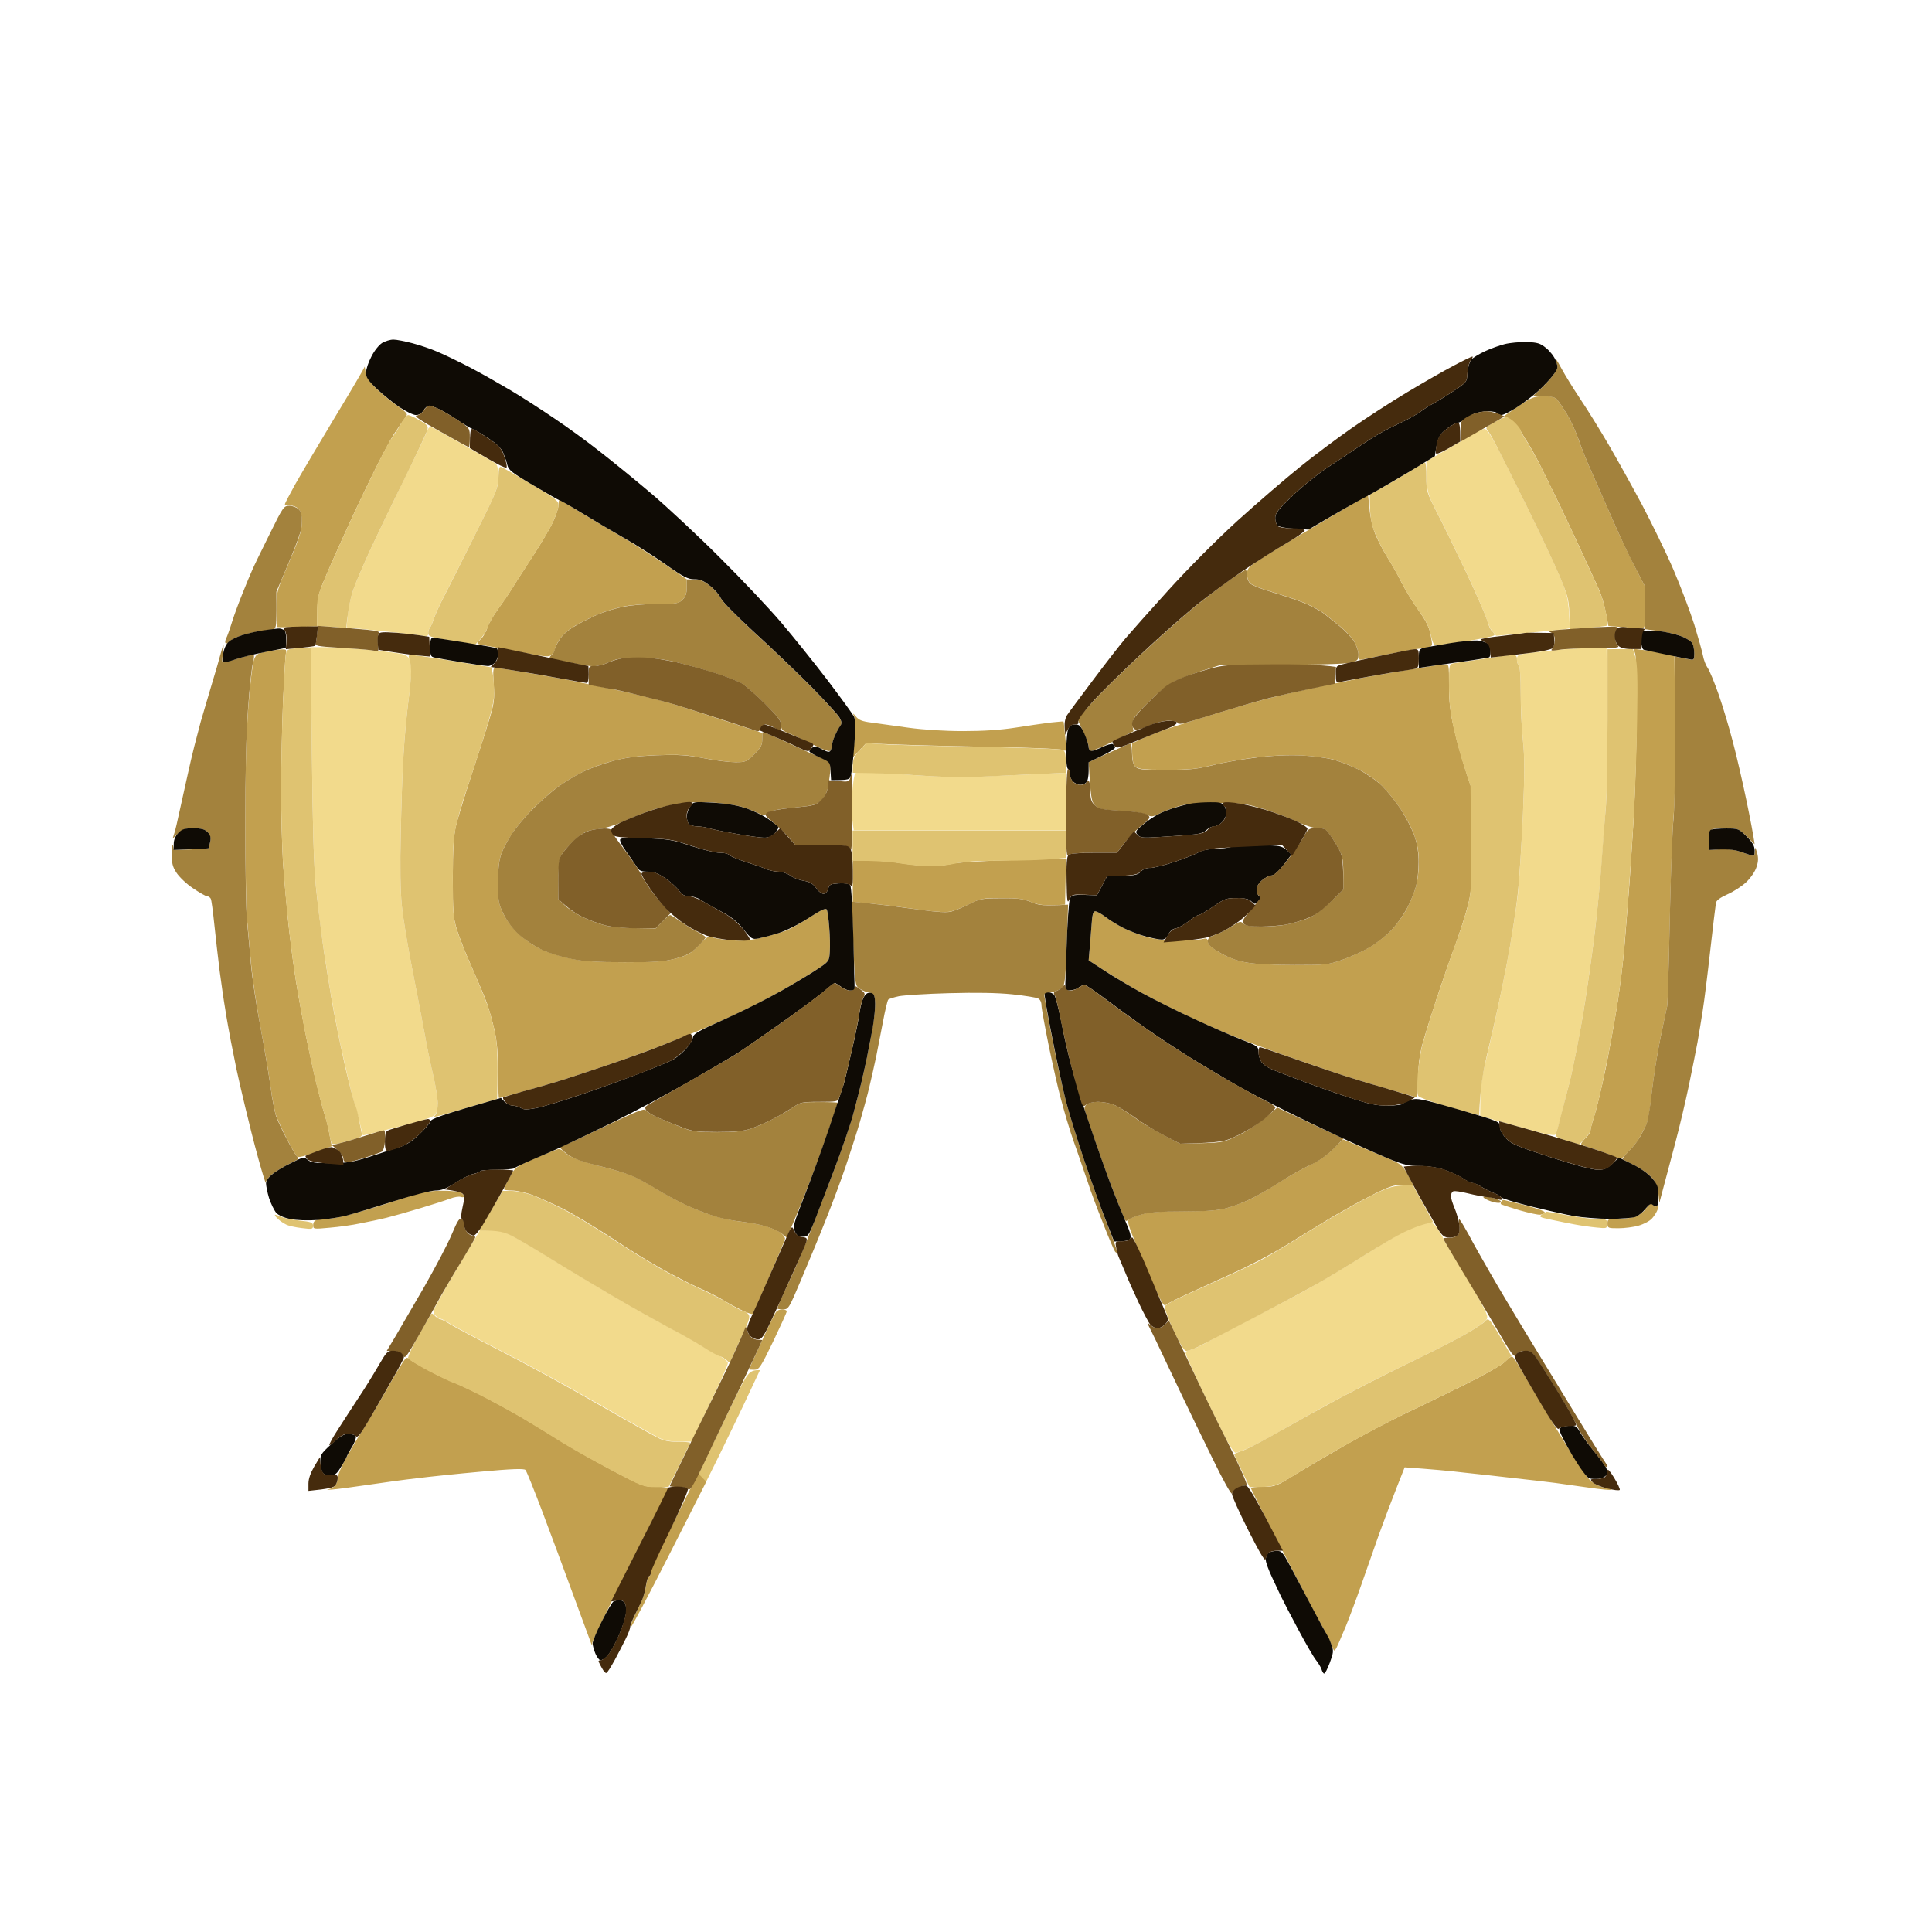 <?xml version="1.0" encoding="UTF-8"?>
<svg data-bbox="0 0 1024 1024" height="400" width="400" viewBox="0 0 1024 1024" xmlns="http://www.w3.org/2000/svg" data-type="color">
    <rect x="0" y="0" width="1024" height="1024" fill="#808080" stroke="none"/>
    <g>
        <path d="M0 512v512h1024V0H0z" fill="#ffffff" data-color="1"/>
        <path d="M193.2 194.5c-.1.6-7.2 12.7-15.9 27-8.6 14.3-18.1 30.3-21 35.5s-5.3 9.8-5.3 10.3c0 .4 1.2.7 2.8.7 1.5-.1 3.5.7 4.4 1.7 1.2 1.2 1.8 3.5 1.8 7 0 4.3-1.2 8.2-6.7 21.1-6.7 15.6-6.8 15.8-6.8 24.9 0 5 .2 9.3.5 9.6.3.2 5.1.2 10.8 0l10.2-.3c0-14.4.5-16.7 3.6-24 1.9-4.7 6.5-15 10.1-23s10.2-22.1 14.8-31.5c4.5-9.3 10.2-20.2 12.7-24 2.6-3.8 5.2-7.7 6-8.6 1.1-1.5.5-2.2-5.2-6.2-3.6-2.5-8.6-6.8-11.2-9.4-3.3-3.4-4.8-5.8-5.1-8.3-.2-1.9-.4-3.1-.5-2.5m611.6 20.8-7.6 5.2c4.6 2.3 7.1 5 8.5 7.5s3.3 5.6 4.3 7c.9 1.4 3.5 6.1 5.8 10.5 2.2 4.4 7.3 14.8 11.3 23 3.9 8.3 9.5 20.2 12.4 26.5s6.4 14 7.8 17 3.1 8.7 3.8 12.6l1.4 7.2c11.6.9 16 1.2 17.3 1.2 2.1 0 2.2-.3 2.2-11v-11c-8-15.1-13.3-26.5-17-35-3.8-8.5-8.9-20.1-11.4-25.8-2.5-5.6-5.7-13.5-7-17.4-1.4-4-4.1-10-6.1-13.3s-4.4-6.8-5.3-7.8c-1.3-1.3-3.2-1.7-7.2-1.7-4.9.1-6.3.6-13.2 5.3m-84 49.5c-2.4 1.4-14.2 8.3-26.3 15.5s-24.6 14.7-27.7 16.9c-5.1 3.3-5.8 4.2-5.8 7.1-.1 1.8.7 3.9 1.7 4.9 1 .9 5.8 2.9 10.8 4.3 5 1.5 12.4 3.9 16.5 5.5s9.1 4.2 11.2 5.7c2 1.5 6 4.8 9 7.2 2.9 2.4 6.3 6 7.5 8s2.3 5.1 2.3 6.9c0 3 .2 3.2 2.8 2.6 1.5-.3 7.9-1.6 14.2-2.9s13.9-2.6 16.8-2.9c3.7-.4 5.2-1 5.2-2.1 0-.8-.4-3.6-1-6.2-.6-3.1-2.8-7.2-6.1-11.8-2.8-3.9-6.9-10.5-9-14.7-2.1-4.3-5.6-10.4-7.6-13.5-2-3.2-4.8-8.5-6.2-11.8-1.5-3.5-2.8-9.2-3.2-13.6l-.8-7.6zm-424.8 3c0 1.5-1.4 5.7-3.1 9.2-1.7 3.6-6.8 12.2-11.3 19-4.5 6.9-9.3 14.3-10.6 16.5s-4.4 6.7-6.8 10c-2.5 3.3-5.1 7.8-5.8 10s-2.2 4.9-3.4 6c-1.1 1.1-2 2.3-2 2.5 0 .3 2.1.9 4.8 1.3 2.6.4 11.1 1.9 18.9 3.5 12.6 2.4 14.3 2.6 15.7 1.2 1-.8 1.7-2 1.7-2.7-.1-.7 1-3.1 2.4-5.3 1.7-2.6 4.7-5.2 8.8-7.6 3.4-1.9 8.9-4.7 12.2-6 3.3-1.4 9.1-3.1 12.8-3.9s11.8-1.4 18-1.4c10.4 0 11.4-.2 13.5-2.3 1.5-1.6 2.2-3.5 2.2-6.5V307c-15.9-11.1-27.9-18.7-37-24s-19.5-11.5-23.2-13.8-7-4.2-7.3-4.2-.5 1.3-.5 2.8m-154.9 77.6c-4.9 1-5.5 1.5-6.6 4.6-.7 2-2 13.1-2.9 24.8-1.1 14.6-1.6 34-1.6 62 0 22.4.5 45.5 1 51.2.5 5.8 1.5 16.2 2.1 23 .6 6.9 2.8 21.8 4.9 33 2.1 11.3 4.6 25.7 5.4 32 .9 6.4 2.2 13.3 3 15.5s3.4 7.8 5.8 12.4 4.8 8.8 5.3 9.2c.6.5 4.7-.5 9.5-2.3 4.7-1.7 8.6-3.2 8.7-3.2.2 0-.4-3.2-1.2-7.1-.7-3.8-1.9-8.3-2.5-10-.6-1.6-2.6-9.3-4.5-17-1.8-7.7-4.7-20.9-6.3-29.5-1.7-8.5-4-21.5-5.1-29-1.1-7.4-2.7-20-3.5-28-.8-7.9-2-21.3-2.6-29.7-.5-8.4-1-25.9-1-39 .1-13.1.5-34 1-46.5.6-12.5 1.2-23.9 1.5-25.3.5-2.2.2-2.4-2.2-2.3-1.5 0-5.2.6-8.2 1.2m725.6 1.3c.5 1.6.8 15.4.8 30.8s-.8 41.3-1.7 57.5c-1 16.3-2.2 34.9-2.8 41.5-.5 6.6-1.4 17.9-2 25-.6 7.2-2.2 20.5-3.6 29.5-1.4 9.1-4.3 25.1-6.4 35.5-2.2 10.5-4.9 21.7-6 25s-2 6.7-2 7.5c.1.9-1.1 2.7-2.5 4-1.4 1.4-2.5 2.9-2.5 3.3s2.4 1.4 5.3 2.2c2.9.9 7.6 2.6 10.5 3.8l5.3 2.2c6.2-6.2 8.7-9.3 9.6-11 .9-1.6 2.4-4.5 3.5-6.5 1.2-2.3 2.3-8.4 3.3-18 .9-7.9 2.9-21 4.6-29 1.6-7.9 3.2-15.4 3.5-16.5s.9-21.3 1.4-45c.5-23.6 1.4-48.6 2-55.5.7-7.4 1-27.2.8-48.9l-.3-36.5c-7.7-1.7-12.6-2.6-15.8-3l-5.8-.7zm-105.7 6c-1.4.2-9.2 1.5-17.5 2.8-8.2 1.4-19.3 3.3-24.5 4.4-5.2 1-15.1 3.1-22 4.5-6.9 1.5-17 3.8-22.5 5.2-5.5 1.3-18.1 4.9-28 8-9.9 3-21.6 6.6-26 8.1-4.4 1.4-10.8 3.9-14.2 5.4L600 394c0 9 .5 11 1.7 12.2 1.6 1.5 4 1.8 16.6 1.8 12.4 0 16.2-.4 24.5-2.5 5.3-1.3 15.8-3.2 23.2-4.1 8.9-1 17.1-1.4 24-1 5.8.3 13.2 1.3 16.5 2.1 3.3.9 9.4 3.3 13.5 5.3 4.3 2.1 9.6 5.8 12.5 8.7 2.8 2.8 7.3 8.4 10 12.5s6 10.4 7.2 14c1.6 4.5 2.3 8.8 2.3 14 0 4.1-.6 9.8-1.4 12.5-.7 2.8-2.8 7.9-4.6 11.5s-5.6 8.9-8.4 11.9c-2.8 2.9-8 7-11.6 9.1-3.6 2.2-10.1 5.1-14.5 6.7-7.5 2.6-9 2.8-25.5 2.8-10 0-20.7-.6-25-1.3-5.1-.9-9.6-2.5-14-5-4.6-2.7-6.6-4.4-6.7-6-.3-1.9-.7-2.1-3.5-1.4-1.8.4-7.6.7-12.8.7-5.9 0-11.9-.7-16-1.8-3.6-1-9.2-3.2-12.5-4.8-3.3-1.7-7.7-4.4-9.7-6-2.1-1.6-4.5-2.9-5.3-2.9-1.1 0-1.6 1.8-2 7.8-.3 4.2-.8 10.1-1 13l-.5 5.2c12.8 8.4 21.2 13.4 27 16.6s16.6 8.7 24 12.2 18.5 8.5 24.5 10.9c6.1 2.5 18.7 7.2 28 10.5 9.4 3.3 21.5 7.4 27 9.3s17 5.4 25.5 7.9 16.2 4.7 17 5c1.3.5 1.5-1 1.6-9.6.1-7.2.8-12.7 2.3-18.3 1.2-4.4 4.5-15 7.3-23.5s7.2-21.3 9.9-28.5c2.6-7.1 5.7-16.8 6.9-21.5 2-7.9 2.1-10.4 1.8-36l-.3-27.5c-5-14.7-7.5-24.2-8.9-30.5-2-8.6-2.6-14.3-2.6-22.7 0-11.1 0-11.3-2.2-11.2-1.3.1-3.4.4-4.8.6m-499.3 10.1c.5 7.6.2 9.8-2.1 17.7-1.5 5-5.8 18.5-9.6 30-3.8 11.6-7.6 23.9-8.4 27.5-1.1 4.7-1.6 12.3-1.6 27 0 18.1.2 21.3 2.1 27.5 1.2 3.9 4.7 12.9 7.9 20 3.2 7.2 6.8 15.7 8 19s3 9.8 4.1 14.5c1.3 6 1.9 12.5 1.9 22.3 0 7.5.2 13.7.5 13.7s5.3-1.4 11.3-3.1c5.9-1.6 13.9-3.9 17.7-5.1 3.9-1.1 16-5.1 27-8.8s24.7-8.7 30.5-11 12.5-5 15-6c2.5-.9 11.3-4.7 19.5-8.4 8.3-3.7 20.9-10.1 28-14.1 7.2-4.1 15.9-9.3 19.5-11.7 6.4-4.2 6.5-4.4 6.8-9.3.2-2.7.1-8.6-.3-13-.3-4.4-.9-8.6-1.3-9.4-.5-1-2.8 0-9.2 4.2-4.7 3.1-10.5 6.3-13 7.2s-8.2 2.5-12.7 3.6c-6.1 1.4-10.2 1.7-15.5 1.3-4-.3-8.5-1-10-1.5-2.5-.8-3.2-.4-7.5 4.2-4.2 4.4-5.7 5.2-12.3 7-6.2 1.6-10.8 1.9-27 1.9-14.9 0-21.6-.5-28.5-1.9-4.9-1-11.9-3.2-15.5-4.9-3.6-1.6-8.9-5.2-11.8-7.9-3.3-3-6.5-7.1-8.3-10.8-2.7-5.5-2.9-6.9-2.9-16.7 0-7.9.5-12.1 1.8-15.5 1-2.7 3.6-7.5 5.8-10.7 2.1-3.3 7.1-9.1 10.9-13 3.9-3.8 9.7-9 13-11.4s9.2-6 13-7.9c3.9-2 11.3-4.7 16.5-6 7.1-1.9 13.1-2.7 23.5-3 11.7-.5 15.8-.2 24.8 1.6 5.9 1.1 13.3 2.1 16.5 2.1 5.4 0 6-.3 10-4.3 3.4-3.3 4.2-4.9 4.2-7.7l.1-3.5c-31.5-10.3-42.8-14-45.6-14.8-2.7-.9-9.7-2.8-15.5-4.2-5.8-1.5-14.8-3.5-20-4.6-5.2-1-12.6-2.6-16.5-3.4-3.8-.9-14.9-2.9-24.5-4.5-9.6-1.7-18.2-3-19.2-3-1.5 0-1.6 1-1.1 8.8m190.9 16.7c.4 1.1.8 3.1.8 4.5s-.3 5.9-.7 10l-.7 7.5 7-7.5c18.2.8 41.3 1.4 63 1.8 22.5.4 40.3 1.1 41.4 1.7 1.9 1 2 .7 1.2-7-.4-4.4-.8-8.1-.9-8.1-.1-.1-3.3.2-7.2.6-3.8.5-12.2 1.7-18.5 2.7-7.7 1.2-16.8 1.8-27.5 1.8-9.8 0-21-.7-29-1.8-7.1-1-15.9-2.2-19.5-2.7-5-.6-6.9-1.4-8.3-3.2-1.6-1.9-1.8-2-1.1-.3M532 456c-12.9.4-25.3 1.2-27.5 1.8s-7.1 1.2-11 1.2c-3.8 0-11-.7-16-1.5-4.9-.8-12.7-1.5-17.2-1.5H452v22c8.9.8 15.1 1.5 19.5 2 4.4.6 12.7 1.7 18.5 2.5 6.5.9 11.9 1.1 14 .6 1.9-.4 6.3-2.2 9.8-3.9 5.8-3 6.9-3.2 17-3.2 8.6 0 11.7.4 15.5 2 3.5 1.5 6.5 1.9 11.5 1.8l6.7-.3.5-24.5c-7.4.3-20.1.7-33 1m174.5 153.1c-3.3 3.3-7.4 6.2-12 8.3-3.8 1.8-11.3 6-16.5 9.3-5.2 3.4-12.4 7.5-16 9.2s-9.2 3.7-12.5 4.6c-4.2 1.1-10.8 1.5-22.2 1.5-11.9 0-17.8.4-22 1.6-3.2.9-6.4 2.1-7.1 2.8-1.1.9.6 5.4 8.5 23.9 8.6 19.8 10 22.5 11.3 21.3.8-.7 6.5-3.6 12.5-6.3 6.1-2.8 17.1-7.8 24.5-11.2 7.4-3.3 18.9-9.4 25.5-13.4 6.6-4.1 17-10.4 23-14.1 6.1-3.7 16.3-9.4 22.8-12.7 10-5.1 12.5-5.9 17.2-5.9h5.5c-5.4-10.7-5.7-10.9-14.5-14.5-4.9-2.1-11.9-5-15.5-6.6s-6.7-2.9-7-2.9-2.8 2.3-5.5 5.1m-422.7 4.7c-10.5 4.6-10.8 4.8-13.7 10.2-1.7 3-3 5.8-3 6.3-.1.4 1.9.7 4.4.7s7.3 1.1 10.8 2.4c3.4 1.3 10.7 4.6 16.2 7.3 5.5 2.8 17 9.7 25.5 15.3 8.5 5.7 20.5 13.1 26.5 16.4 6.1 3.4 14.8 7.9 19.5 10 4.7 2 11 5.2 14 7.1 3 1.8 7.5 4.2 10 5.4 2.5 1.1 4.7 1.8 5 1.5s4.2-9.2 8.8-19.8c4.5-10.5 8.3-19.5 8.3-20.1 0-.5-.8-1.8-1.8-2.7-1-1-4.5-2.6-7.8-3.7-3.3-1-9.1-2.2-13-2.5-3.8-.4-10.1-1.7-14-2.8-3.8-1.1-10.8-3.8-15.5-6-4.7-2.1-11.6-5.9-15.5-8.3-3.8-2.4-9.5-5.5-12.5-6.9s-10.2-3.6-16-5-12.5-3.4-15-4.5c-2.5-1-5.2-2.6-6-3.6-.8-.9-2.2-1.5-3-1.5-.8.1-6.3 2.3-12.2 4.8m-73.3 22.3c-8.2 2.8-19.2 6.1-24.2 7.4-5.1 1.4-10.8 2.5-12.5 2.5-1.8 0-4.3.2-5.5.5-1.6.3-2.3 1.2-2.3 2.8 0 2.2.1 2.2 8.8 1.4 4.8-.4 12.1-1.4 16.2-2.3 4.1-.8 10.4-2.1 14-3s11.7-3.2 18-5.1 13.3-4.1 15.5-5c2.2-.8 4.8-1.3 5.8-.9.9.3 1.7.2 1.7-.4 0-.5-.9-1.4-2-2-1.1-.5-5.7-1-10.2-.9-7.1.1-10.5.8-23.3 5m585.1.9c-.3.6-.3 1.2.2 1.4.4.2 4.8 1.6 9.7 3.1 5 1.4 9.9 2.5 10.9 2.3 1.1-.2 2.1-.7 2.3-1.3.2-.5-4.5-2.2-10.4-3.7s-11.1-2.8-11.5-2.8-.9.5-1.2 1m76.7 3.7c-1 1.4-3.3 3.2-5 4-1.8.7-6 1.3-9.3 1.3-5.7 0-6 .1-6 2.5s.3 2.5 5.8 2.5c3.1 0 8-.6 10.7-1.4 2.8-.8 6-2.5 7.1-3.8 1.2-1.3 2.5-3.4 3-4.8.6-1.8.5-2.3-.4-1.7-.7.4-1.4.3-1.7-.3-.3-.5-.9-1-1.5-1-.5 0-1.7 1.2-2.7 2.7m-460.9 54.6c-.5.6-1.7 2.8-2.6 4.7s-4 8.5-6.7 14.5c-2.8 6.1-5.1 11.1-5.1 11.3 0 .1 1.2.2 2.8.2 2.5 0 3.2-1 10-15 3.9-8.2 7.2-15.4 7.2-16 0-.5-1.1-1-2.4-1s-2.8.6-3.2 1.3m-199.6 29.4c-1.9 3.2-5.7 9.6-8.3 14.3s-7.6 13-11 18.5c-3.5 5.5-7.9 13-9.9 16.8-2 3.7-3.6 7.7-3.6 9 0 1.2-.5 3-1.2 3.9s-2.4 1.9-3.8 2.2-.5.3 2 .1 11-1.3 19-2.5 19.7-2.8 26-3.5c6.3-.8 21.6-2.4 34-3.5 16.2-1.5 22.8-1.7 23.5-.9.6.6 4.5 10.4 8.8 21.7 4.3 11.4 11.8 31.5 16.6 44.7 4.9 13.2 9.1 24.7 9.4 25.5.4 1.2.6 1.1.6-.2.1-1 7.9-17.4 17.5-36.5 9.6-19.2 18.6-36.8 20-39.3s2.6-5.1 2.6-5.7c0-.9-1.9-1.3-6.5-1.3-6.3 0-7.1-.3-23.7-9.1-9.5-5.1-21.3-11.7-26.3-14.9-4.9-3.1-14.1-8.7-20.2-12.3-6.2-3.7-16.6-9.3-23-12.6-6.5-3.2-12.9-6.2-14.3-6.6s-6.8-3-12-5.7c-5.2-2.8-10.2-5.7-11.1-6.5-1.4-1.3-1.9-.8-5.1 4.4m585.7-2.8c-1.6 1.6-11.1 7-21 11.9s-24.1 11.8-31.5 15.3-21.1 10.7-30.5 16c-9.3 5.3-21.8 12.6-27.7 16.2-10.4 6.5-11 6.7-17.3 6.7-3.6 0-6.5.3-6.5.8.1.4 6.4 13.1 14.2 28.2s15.7 30.4 17.6 34 4.5 8.3 5.7 10.5 2.7 4.9 3.2 6c.6 1.1 1.6 3.4 2.3 5 1.1 2.8 1.2 2.9 2.3 1 .6-1.1 2.8-6.3 5-11.5 2.1-5.2 5.8-15.1 8.2-22s6.6-18.8 9.3-26.5c2.8-7.7 7-18.9 9.4-24.9l4.3-10.9c14 1 24.1 1.9 31.5 2.8 7.4.8 19.6 2.1 27 3 7.4.8 17.1 1.9 21.5 2.5s12.7 1.8 18.5 2.6 10.7 1.3 11 1-1.3-.8-3.5-1.1c-2.4-.4-5.4-1.9-7.6-3.8-2.2-2-10.3-14.5-20.9-32.2-9.5-15.9-17.9-30-18.6-31.2-.8-1.3-1.7-2.3-2.2-2.3-.4 0-2.1 1.3-3.7 2.9m-440.1 84.2c-7.1 14.1-12.8 26.4-12.6 27.3.1.9-.2 1.8-.8 2.1-.5.3-1.2 2.4-1.6 4.8-.3 2.3-1.2 5.8-2.1 7.7-.8 1.9-2.6 5.6-3.9 8.3-1.3 2.6-2.3 5.3-2.1 6.1.1.8 9.2-16.3 20.2-38l20-39.4-4.3-4.5z" fill="#c2a04f" data-color="2"/>
        <path d="M226.5 228.2c-.4 1.3-5.9 12.9-12.3 25.8-6.3 12.9-14.4 29.8-18 37.5-3.5 7.7-7.6 17.1-8.9 21-1.4 3.9-2.7 9.9-3 13.5l-.6 6.5c27 2.8 36.7 3.9 39.1 4.3 3.8.6 4.2.5 4.2-1.3 0-1.1.4-2.4.9-3s1.4-2.6 2-4.5 2.9-7.1 5.2-11.5 9.7-19.1 16.5-32.7c11.9-23.8 12.4-25.1 12.4-31 0-5.5-.3-6.5-2.2-7.7-1.3-.8-8.8-5.1-16.8-9.7-8-4.5-15.2-8.6-16.1-8.9-1.1-.4-1.8.1-2.4 1.7m554.5 1.7c-2.5 1.5-9.1 5.4-14.7 8.7l-10.3 5.9c0 15.8.1 16.3 5.6 27 3.2 6.1 10 20.2 15.4 31.5 5.3 11.3 10.2 22.5 10.9 25s2.1 5.5 3.2 6.8l1.9 2.2c26-2.4 34.7-3.3 36.3-3.5l2.7-.5c-.5-15.6-1.1-17.8-5.7-28.5-2.8-6.6-10.8-23.5-17.7-37.5s-14.3-28.6-16.4-32.5c-2-3.8-4.4-7.1-5.2-7.2s-3.5 1.1-6 2.6M165.3 398.3c.4 39.3 1 59.8 2.1 71.2.9 8.8 2.3 20.9 3.2 27 .8 6.1 2.9 19.1 4.5 29 1.7 9.9 4.8 26.1 7.1 36 2.2 9.9 4.8 20.7 5.8 24s2.4 8.3 3 11c.6 2.8 1.2 5.1 1.3 5.2.1.2 4.7-.9 10.2-2.3s13.6-3.4 18-4.6 8.8-2.8 9.8-3.7c1.2-1.1 1.8-3 1.7-6.3 0-2.7-1.1-9.4-2.4-15-1.4-5.7-3.4-15.7-4.6-22.3s-4.1-21.9-6.5-34-4.9-27.2-5.5-33.5c-.8-7.3-1-21.2-.6-38 .3-14.6.9-33.7 1.5-42.5.5-8.8 1.7-21.2 2.5-27.5.9-6.3 1.6-13.6 1.6-16.2 0-2.7-.4-5.6-.9-6.5-.4-1-2-2.1-3.5-2.5-1.4-.5-9.5-1.5-17.8-2.3-8.4-.8-18.9-1.5-23.2-1.5h-7.9zM825 344.5c-6.8.7-14.4 1.6-16.7 1.9-3.7.6-4.3 1-4.3 3.2 0 1.3.5 2.7 1 3 .6.2 1 6.2 1 14.7 0 7.8.6 19.2 1.2 25.3.9 8.4.9 17.4 0 39-.7 15.3-1.9 34.5-2.7 42.5-.9 7.9-3.6 25-6.1 38-2.5 12.9-6.6 32-9.1 42.5-3.7 15.1-4.7 20.8-4.7 27.9l-.1 9c17.9 5 26.6 7.4 31 8.6s8.4 1.8 8.8 1.3 1.5-3.6 2.3-6.8c.8-3.3 3-11.9 4.8-19 1.9-7.2 5.3-23.8 7.5-37 2.2-13.3 5.1-33.7 6.5-45.5 1.4-11.9 3-28.3 3.6-36.5.6-8.3 1.5-21.1 2.1-28.5.6-7.6 1-29.1.8-49l-.4-35.5c-10.8-.3-19.6.2-26.5.9m-371.6 65.3c-.6.4-1.3 5-1.7 10.3-.3 5.2-.3 11.8.1 14.7l.7 5.3H565v-30.5c-24.4 1.1-38.2 1.7-46.5 2-8.6.4-21.9.1-31.5-.6-9-.6-20.1-1.4-24.5-1.6s-8.5-.1-9.1.4m298.2 239.7c-2.2.7-6.3 2.5-9 4.1-2.8 1.5-12.5 7.3-21.6 13-9 5.7-21.4 13-27.5 16.4-6 3.4-18.8 10.1-28.5 15-9.6 4.9-20.6 10.7-24.5 13-3.8 2.2-8.2 4.3-9.7 4.5-2.3.5-2.7.9-2.1 2.8.4 1.2 4 9.2 8 17.8 4.1 8.5 9.5 19.6 12.1 24.7s5.3 9.2 6 9.2 4.1-1.2 7.5-2.8c3.4-1.5 12.1-6.2 19.2-10.4 7.2-4.1 20.5-11.5 29.5-16.3 9.1-4.9 26.2-13.5 38-19.2 11.9-5.7 25.1-12.5 29.4-15.1s8.5-5.4 9.2-6.4c1.3-1.5.9-2.7-2.7-9.5-2.3-4.3-7.7-13.5-12-20.5s-7.9-13-7.9-13.2c0-.3-1.1-2.3-2.5-4.5-1.7-2.9-3.1-4-4.7-4-1.2.1-4.1.7-6.2 1.4m-505.8 16.8c-4.7 7.8-10.4 17.6-12.6 21.8-4 7.1-4.1 7.5-2.4 9.2.9.9 2.2 1.7 2.7 1.7.6 0 3.1 1.3 5.5 2.9 2.5 1.5 14.7 8 27 14.3 12.4 6.3 35.1 18.7 50.5 27.5 15.4 8.9 30 17 32.3 18.2 3 1.5 6.1 2.2 11 2.2h6.7c15.2-31 19.4-40.8 19.3-41.7s-3-3.1-6.3-4.8-7.3-4-9-5.2c-1.6-1.1-8.4-4.9-15-8.4s-20.1-11-30-16.8-24.3-14.4-32-19.2-17-10.3-20.7-12.3c-5.6-3-7.8-3.6-12.6-3.6h-5.8z" fill="#f2da8c" data-color="3"/>
        <path d="M212.4 224.8c-1.5 2.6-3.8 6.1-5 7.8-1.3 1.7-6.1 10.9-10.7 20.5-4.7 9.6-11.4 23.9-15 31.9s-8.2 18.3-10.1 23c-3.1 7.3-3.6 9.6-3.6 16.2v7.8c6.6 0 10.1.3 12 .6l3.5.6c1-10.6 2.4-16.8 3.8-20.7 1.3-3.9 5.4-13.3 8.9-21 3.6-7.7 11.7-24.6 18.1-37.5 6.3-12.9 11.8-24.6 12.2-26 .6-2.2.1-2.8-4.2-5.3-2.6-1.5-5.3-2.7-6-2.7-.6 0-2.4 2.1-3.9 4.7zm579.4-.9c-3.9 2.2-4.6 2.9-3.5 4 .6.7 2.7 4.1 4.4 7.5 1.8 3.4 8.9 17.7 15.9 31.7 6.9 14 14.9 30.9 17.7 37.5 4.5 10.6 5.2 13 5.5 20.5l.4 8.5c15-1.2 19.5-1.8 19.8-2.1s-.1-3.5-.9-7.2c-.7-3.7-2.5-9.2-3.8-12.2-1.4-3-4.9-10.7-7.8-17s-8.5-18.3-12.4-26.5c-4-8.3-9.1-18.6-11.3-23-2.3-4.4-5.4-9.9-7-12.3-1.5-2.3-2.8-4.6-2.8-5.2s-1.4-2.4-3-4c-1.6-1.7-3.8-3-4.7-3-1 0-3.9 1.3-6.5 2.8m-44.3 25.8c-3.9 2.4-10.3 6.2-14.2 8.4l-7.3 4c0 11.9.6 15.2 2.8 20.5 1.6 3.9 4.5 9.6 6.5 12.7 2 3.2 5.5 9.3 7.6 13.5 2.1 4.3 6.2 10.9 9 14.8 3.8 5.1 5.5 8.6 6.4 12.8.7 3.1 1.7 5.7 2.2 5.7s7.9-1 16.3-2.2c8.3-1.3 15.2-2.7 15.3-3.3 0-.6-.6-1.5-1.3-2.1s-2-3.3-2.7-6c-.8-2.7-5.8-14.1-11.1-25.4-5.4-11.3-12.2-25.4-15.4-31.5-5.4-10.6-5.6-11.3-5.6-18.8 0-4.2-.3-7.7-.7-7.6-.5 0-3.9 2-7.8 4.5M264.2 253c-.2 5.7-1.1 7.8-12.6 30.8-6.8 13.7-14.2 28.4-16.5 32.8s-4.6 9.6-5.2 11.5-1.5 3.9-2 4.5-.9 1.9-.9 3c0 1.8 1.3 2.2 12.4 4l12.5 2c4-3.9 5.7-6.8 6.5-9 .7-2.2 3.3-6.7 5.8-10 2.4-3.3 5.5-7.8 6.8-10s6.1-9.6 10.6-16.5 9.6-15.4 11.3-19 3.1-7.7 3.1-9.3c0-2.4-1.4-3.5-14.2-11.1-7.9-4.6-15-8.7-15.9-9.1-1.3-.6-1.6.2-1.7 5.4m-108.9 90.8c-2.6.2-3.4.8-3.8 2.8-.3 1.4-.9 12.7-1.5 25.2-.5 12.6-1 33.5-1 46.5 0 13.1.5 30.7 1 39 .6 8.4 1.7 21.8 2.6 29.8.8 8 2.4 20.6 3.5 28s3.4 20.5 5 29c1.7 8.5 4.4 21.1 6 28s3.8 15.2 4.9 18.5c1 3.3 2.1 7.8 2.5 10 .3 2.2.9 4.5 1.3 5.2.5 1 2.6.7 8.5-1 7.5-2.1 7.9-2.3 7.3-4.7-.3-1.4-1-4.8-1.5-7.5-.5-2.8-1.3-5.9-1.9-7-.5-1.1-2.9-10.1-5.2-20-2.2-9.9-5.4-25.4-7-34.5-1.5-9.1-3.8-23-4.9-31s-2.8-21.7-3.7-30.5c-1.1-11.5-1.7-31.6-2.1-71.3l-.5-55.2c-4.9.2-7.8.5-9.5.7M852 382.1c0 20.9-.4 42.2-1 47.3-.5 5-1.4 16.6-2 25.7s-2.2 26.2-3.6 38-4.3 32.3-6.5 45.5c-2.3 13.2-5.6 29.9-7.5 37s-4 15.5-4.8 18.5c-.7 3-1.7 6.2-2 7-.5 1.2.8 2 5.8 3.5l6.6 2c4.7-4.6 6-6.7 6-7.5s.9-4.2 2-7.5 3.8-14.5 5.9-25c2.2-10.5 5.1-26.4 6.5-35.5s3-22.1 3.5-29c.6-6.9 1.5-18.6 2.1-26s1.8-25.2 2.7-39.5 1.8-39.1 2-55c.4-22.3.1-30-.9-33.3l-1.3-4.3-13.5.1zm-635.1-33.2c.5 1.1.9 4.2 1 6.9 0 2.6-.6 10-1.5 16.3-.8 6.3-2 18.7-2.5 27.5-.6 8.8-1.2 27.9-1.5 42.5-.4 16.8-.2 30.7.6 38 .6 6.3 3.1 21.4 5.5 33.5s5.3 27.4 6.5 34 3.2 16.6 4.6 22.3c1.3 5.6 2.4 12.3 2.4 14.9 0 2.7-.5 5.4-1.2 6.1-1.1 1.1-.9 1.2 1.2.7 1.4-.3 9-2.5 17-4.9l14.5-4.2c.5-22.9.1-29.3-1.1-34.9-.9-4.4-2.7-11.1-4.1-15s-5.1-12.9-8.3-20-6.7-16.1-7.9-20c-1.9-6.2-2.1-9.4-2.1-27.5 0-16.8.4-21.9 2-28.5 1-4.4 3.3-12.1 5-17s5.8-17.6 9.1-28c4.9-15.7 5.9-20.1 5.8-25.5-.1-3.6-.4-7.8-.8-9.4l-.6-3c-24.8-4.1-34.8-5.7-38.2-6.1-5.9-.7-6.1-.6-5.4 1.3m579.1-1.2c-1.4.3-7.2 1.1-13 2-5.8.8-11.5 1.7-12.8 1.9-2.1.5-2.2.9-2.2 11.7 0 8.5.6 14.2 2.5 22.8 1.4 6.3 4 15.8 5.8 21l3.1 9.5c.7 53.1.6 55.6-1.4 63.5-1.2 4.7-4.3 14.4-7 21.5-2.6 7.1-7 20-9.8 28.5s-6 18.9-7.1 23c-1.2 4.1-2.3 11.8-2.7 17-.3 5.2-.2 10.1.3 10.8.4.7 6.7 3 13.8 5.1 7.1 2 14.2 4.1 15.7 4.4l2.8.7c.5-14.9 2-23.2 5.2-36.5 2.6-10.5 6.7-29.6 9.2-42.5s5.2-30 6-38c.9-8 2.1-27.1 2.8-42.5.9-21.6.9-30.5 0-39-.7-6.1-1.2-17.4-1.2-25.3 0-8.5-.4-14.4-1-14.7-.5-.3-1-1.6-1-3 0-2.1-.4-2.5-2.8-2.4-1.5.1-3.8.3-5.2.5m-340.5 50.1c-2.8 3-3.5 4.6-3.5 7.8v4c13.6.1 25.4.7 35 1.4 10.7.8 23.1 1.1 32 .7 8-.4 21.6-1 30.3-1.4l15.7-.7c0-10.3-.4-11.7-1.8-12.2-.9-.4-19.5-1.1-41.2-1.5s-44.8-1-51.2-1.3l-11.7-.7zm-3.6 50.4v8c12.8 0 20.6.6 25.5 1.5 5 .8 12.2 1.4 16 1.4 3.9 0 9.7-.6 13-1.4 4.1-1 11.9-1.5 24.5-1.5 10.2 0 22-.4 26.3-.8l7.8-.7-.1-14.5h-113zm271.5 187.3c-7.7 4-21.4 12-30.5 17.7-9 5.7-19.6 12-23.5 14.1-3.8 2.1-13.9 6.9-22.5 10.7-8.5 3.8-18.5 8.4-22.2 10.1s-7 3.6-7.3 4.3c-.4.7 1.6 6.2 4.4 12.3q5.1 11 6.8 11.3c1 .1 4.3-1 7.3-2.6 3.1-1.6 16.3-8.5 29.5-15.4s28.3-15 33.5-18c5.3-3 16.1-9.5 24-14.5 8-5 17.3-10.5 20.8-12.2 3.4-1.7 8.4-3.7 11.1-4.4l4.8-1.2-10.7-19.5c-10.9 0-12.9.7-25.5 7.3m-463.3 6.2-6.2 10.5c11 0 13.2.6 18.8 3.6 3.7 2 13 7.5 20.7 12.3s22.1 13.4 32 19.2 23.2 13.2 29.5 16.6c6.4 3.3 14.5 7.9 18 10.2 3.6 2.3 7.4 4.4 8.5 4.7s2.8 1.3 3.8 2.2c1.6 1.6 1.8 1.5 2.6-.8.5-1.4 3-6.9 5.5-12.3 3.8-8.1 4.4-10 3.4-11.3-.7-.8-1.7-1.5-2.3-1.5-.5.1-3.9-1.7-7.5-3.8-3.5-2.2-10.7-5.9-16-8.3-5.2-2.3-14.4-7-20.5-10.4-6-3.4-17.9-10.7-26.5-16.4-8.5-5.6-20-12.5-25.5-15.3s-12.8-6.1-16.2-7.4c-3.5-1.3-8.4-2.3-11.1-2.3h-4.7zm557.2 1.9c-1.8 1.3-1.4 1.6 5 2.9 3.9.8 9.5 2 12.5 2.5 3.1.6 8.1 1.3 11.3 1.6 5.6.6 5.7.5 5.7-1.9s-.3-2.5-4.7-2.5c-2.6 0-9.7-.9-15.8-2-6-1.1-11.2-2-11.5-2-.2 0-1.4.7-2.5 1.4m-671.6.4c0 .4.9 1.4 1.9 2.3.9.9 2.8 2.1 4 2.7 1.2.7 5 1.5 8.3 1.9 5.6.7 6 .6 6-1.2s-1-2.1-7.3-2.8c-4-.4-8.5-1.4-10.1-2.2-1.6-.7-2.9-1.1-2.8-.7m76.3 63.5c-3.4 6.1-6 11.7-5.7 12.4s5.2 3.7 10.8 6.7c5.6 2.9 11.4 5.7 12.7 6.1 1.4.4 7.8 3.3 14.3 6.6 6.5 3.2 16.8 8.9 23 12.5 6.2 3.7 15.3 9.3 20.2 12.4 5 3.1 16.8 9.8 26.3 14.8 16.8 8.9 17.4 9.2 24 9.2h6.7c9-17.9 11.5-23.3 11.5-23.5 0-.3-2.9-.5-6.5-.5-4.6 0-7.7-.6-10.7-2.2-2.3-1.1-16.9-9.3-32.3-18.1-15.4-8.9-38.1-21.3-50.5-27.6-12.3-6.3-24.5-12.8-27-14.3-2.4-1.6-4.9-2.8-5.5-2.8-.5 0-1.6-.7-2.5-1.5-.8-.9-1.7-1.6-2-1.5-.2 0-3.3 5.1-6.8 11.3m565.6-7.6c-.8 1-5.1 3.9-9.4 6.4-4.3 2.6-17.5 9.4-29.4 15.1-11.8 5.7-29.1 14.5-38.5 19.5-9.3 5-23.5 12.9-31.5 17.4-7.9 4.6-16.7 9.2-19.5 10.3-2.7 1-5.1 1.9-5.2 2-.2 0 1.6 4 4 8.8l4.2 8.8c13.4 0 13.8-.2 24.3-6.7 5.9-3.7 18.4-11 27.7-16.2 9.4-5.3 23.1-12.5 30.5-16.1 7.5-3.5 21.6-10.4 31.5-15.3s19.6-10.3 21.4-12.1l3.4-3.1c-11.5-19.9-12-20.5-13.5-18.8M387 746.4c-5.4 11.2-11.4 23.5-13.3 27.6l-3.4 7.2 4 4.1c4.9-9.8 9.5-19.2 13.3-27.1 3.9-8 8.9-18.5 11.1-23.3l4.1-8.7c-6 0-6.3.5-15.8 20.2" fill="#dfc371" data-color="4"/>
        <path d="M824.9 192.3c1 2.3.7 3.2-1.6 6.4-1.6 2.1-4.6 5.5-6.8 7.5l-4 3.7c9.5 0 11.5.5 12.7 1.8.9 1 3.3 4.5 5.3 7.8s4.7 9.3 6.1 13.2c1.3 4 4.5 11.9 7 17.5 2.5 5.7 7.6 17.3 11.4 25.8 3.7 8.5 9 19.9 11.9 25.2l5.1 9.8v22.5c10.1 1.2 15.5 2.4 18.5 3.5 3.1 1.1 5.9 2.9 6.5 4 .5 1.1 1 3.6 1 5.5 0 3.2-.2 3.5-2.5 3-1.4-.3-3.6-.7-5-1l-2.5-.5c0 59.3-.5 80.8-1 86-.6 5.2-1.5 29.3-2 53.5s-1.1 44.9-1.4 46-1.9 8.5-3.5 16.5c-1.7 8-3.7 20.9-4.6 28.7-.8 7.9-2.2 15.8-3 17.5-.8 1.8-2.4 4.9-3.5 6.8s-3.7 5.2-5.8 7.2c-2 2.1-3.5 3.9-3.2 4.2.3.2 3.3 1.8 6.8 3.5 3.4 1.7 7.4 4.7 9 6.6 1.8 2.3 2.9 5.1 3.2 8.2l.5 4.8c3.5-13.2 6.3-23.8 8.5-32 2.2-8.3 5.4-21.8 7.1-30 1.7-8.3 3.8-18.6 4.6-23s2-12 2.8-17 2.6-19.4 4-32 2.8-23.9 3-25c.2-1.3 2.3-2.8 6.1-4.5 3.2-1.4 7.7-4.3 10-6.5 2.4-2.3 4.7-5.7 5.4-8 1-2.9 1-4.9.3-7.5-1-3.3-1.1-3.3-1.2-.8-.1 2.2-.5 2.7-1.8 2.2-1-.3-3.8-1.3-6.3-2.1-2.8-1-6.7-1.4-10.2-1.2l-5.8.4c0-9 .4-10.6 1.5-11 .8-.3 4.3-.5 7.8-.5 5.9.1 6.4.3 10.5 4.3l4.2 4.2c-.6-4.6-2.4-13.9-4.4-23.5s-5.2-23.6-7.2-31c-1.9-7.4-5.3-18.7-7.5-25s-4.8-12.6-5.8-14-2.1-4.3-2.5-6.5-2.5-9.6-4.6-16.5c-2.2-6.9-7.1-19.9-11-29s-11.5-24.6-16.7-34.5c-5.3-9.9-13.3-24.3-17.8-32s-11.3-18.7-15.1-24.3c-3.8-5.7-8-12.6-9.4-15.2s-2.9-5.2-3.3-5.7c-.5-.4-.4.4.2 1.9zm-682.1 91c-4.2 8.4-8.3 16.9-9.1 18.8-.9 1.9-3.1 7.3-5 12s-4.5 11.6-5.7 15.5-2.6 7.8-3.1 8.7c-.5 1-.7 2.1-.4 2.5.3.5 1.3.1 2.2-.8 1-1 3.8-2.4 6.3-3.2s6.8-1.8 9.5-2.2c2.8-.3 5.9-.8 7-1 1.8-.4 2-1.2 2-10.2v-9.8c12.2-28.4 13.5-32.5 13.5-36.8.1-3.7-.4-5.7-1.7-6.9-1-1-3.2-1.8-4.9-1.8-3 0-3.3.4-10.6 15.2m509.1 24c-4.1 2.8-12.3 9.2-18.4 14-6 4.9-19 16.5-28.8 25.6-9.9 9.2-21.5 20.6-25.8 25.4l-7.9 8.8c4.7 9.7 6 13.5 6 14.7 0 1.3.6 2.3 1.3 2.3.6 0 6-2.3 11.9-5.2l10.6-5.3c-1.3-6.1-.7-6.9 7.7-15.2 5.8-5.8 10.9-9.8 14.5-11.5 3-1.5 9.6-3.9 14.5-5.5l9-2.8c53.2-.2 66.5-.6 69.3-1.4 3.9-1 4.2-1.4 4.2-4.4 0-1.7-1.1-4.8-2.3-6.8s-4.6-5.6-7.5-8c-3-2.4-7-5.7-9-7.2-2.1-1.5-7.1-4.1-11.2-5.7s-11.5-4-16.5-5.5c-4.9-1.4-9.8-3.4-10.8-4.3s-1.8-2.9-1.7-4.5c0-1.5-.4-2.7-.8-2.7-.5 0-4.2 2.3-8.3 5.2m-287.9 4c0 3.2-.6 4.9-2.2 6.5-2.1 2.1-3.3 2.3-13.5 2.3-6.2 0-14.3.7-18 1.5-3.8.7-9.5 2.5-12.8 3.8-3.3 1.4-8.8 4.1-12.2 6.1-4.1 2.3-7.2 5-8.8 7.6-1.4 2.2-2.5 4.6-2.5 5.2 0 .7-.8 2.1-1.8 3-1.6 1.6-1.4 1.8 4.3 2.8 3.3.6 7.9 1.5 10.3 2 2.3.6 5.9 1 8 1 2 0 5.7-1 8.2-2.2 3.8-1.8 6.3-2.1 15.5-2.1 8 0 13.5.6 20 2.2 5 1.2 14 3.7 20 5.6 6.1 1.9 12.7 4.5 14.7 5.7 2.1 1.3 7.6 6.1 12.3 10.8 6.7 6.6 8.6 9.1 8.5 11.2 0 2.4.7 3.1 4.3 4.5 2.3.9 8 3.6 12.7 5.9 6 3 8.7 3.9 9.2 3.1.4-.7.8-1.9.8-2.7s.6-3.1 1.5-5c.8-1.9 2.1-4.3 2.8-5.2 1-1.3.9-2.2-.3-4.4-.8-1.5-7.6-8.9-15-16.4s-20.9-20.4-30-28.7c-9.4-8.6-17.1-16.4-18-18.3-.8-1.8-3.4-4.8-5.7-6.6-3.3-2.6-5.3-3.4-8.3-3.4h-4zm-247 35c-.6 2.3-2.8 10.1-5 17.2-2.1 7.2-4.6 15.7-5.6 19-.9 3.4-2.4 9.2-3.4 13-1 3.9-2.5 10.4-3.4 14.5-.9 4.2-2.8 12.5-4.1 18.5-1.3 6.1-2.7 12.2-3.2 13.5l-.8 2.5c5-5 6.2-5.5 10.9-5.5 4.2 0 6.1.5 7.6 2 1.5 1.6 1.8 2.8 1.4 5.3-.4 1.8-.7 3.3-.8 3.4-.1 0-4.3.3-9.3.5l-9.2.3c-.6-4.6-.9-2.8-1 1-.1 6 .2 7.6 2.4 11 1.4 2.2 5.3 6 8.8 8.3 3.4 2.3 6.7 4.2 7.4 4.2s1.6.6 2 1.3 1.2 6.9 1.9 13.7c.7 6.9 2 17.9 2.8 24.5.9 6.7 2.2 15.9 3 20.5.7 4.7 2.1 12.2 2.9 16.5.9 4.4 2.2 11.2 3 15 .8 3.9 2.9 12.9 4.6 20 1.7 7.2 4.8 19.6 7 27.5 2.2 8 4 13.8 4 12.8s1.5-2.9 3.3-4.4c1.8-1.4 5.5-3.7 8.3-5.1 2.7-1.4 5.2-2.7 5.5-2.8.2-.2-.1-1-.7-1.7-.7-.7-3.1-4.9-5.4-9.3-2.3-4.3-4.8-9.7-5.6-12-.7-2.2-2.1-9.1-2.9-15.5-.9-6.3-3.3-20.7-5.4-32-2.2-11.2-4.4-26.1-5-33-.6-6.8-1.5-17.2-2.1-23-.5-5.7-.9-28.8-.9-51.2 0-26.9.5-47.8 1.5-61.5.8-11.4 2-22.2 2.6-24.1.5-1.8.7-3.6.4-4-.3-.3-3.1.2-6.3 1.2-3.1 1-6.9 2.1-8.2 2.4-2.5.6-2.5.5-1.9-4.1.4-2.5.5-4.7.3-4.7s-.8 2-1.4 4.3m287 45.5c0 3.1-.7 4.5-4.3 8-4 4-4.6 4.2-10 4.2-3.1 0-10.6-.9-16.5-2.1-8.9-1.7-13.1-2-24.7-1.6-10.5.4-16.4 1.1-23.5 3-5.3 1.4-12.7 4.1-16.5 6-3.9 1.9-9.7 5.5-13 7.9-3.3 2.5-9.2 7.6-13 11.5-3.9 3.8-8.8 9.7-11 12.9-2.2 3.3-4.7 8.1-5.7 10.7-1.3 3.5-1.8 7.6-1.8 15.5-.1 9.9.2 11.2 2.9 16.7 1.8 3.8 4.9 7.9 8.2 10.9 3 2.7 8.3 6.2 11.9 7.9 3.5 1.7 10.5 3.9 15.5 4.9 6.9 1.4 13.5 1.8 28.5 1.8 16.3.1 20.7-.3 27-1.9 6.1-1.7 8.2-2.8 11.7-6.3 2.4-2.3 4.3-4.6 4.3-5s-1.9-1.7-4.3-2.9c-2.3-1.1-6.4-3.6-9-5.5-2.6-1.8-5.1-3.4-5.5-3.4s-2.3 1.6-4.2 3.5l-3.5 3.6c-16.8-.1-23.5-.7-27-1.7-3.3-.8-8.7-2.9-12-4.5s-7.5-4.4-9.3-6.2l-3.3-3.2c.1-21.3.1-21.5 3.3-25.6 1.8-2.3 5.2-5.7 7.5-7.5 3.3-2.6 5.6-3.5 10-3.9 3.3-.3 9-2 13.3-3.9 4.1-1.9 10.6-4.5 14.5-5.9 3.8-1.3 10.6-3 15-3.7 5-.8 11.7-1 18-.7 5.5.4 12.4 1.4 15.5 2.3 3 .9 6.9 2.4 8.7 3.3 3 1.5 3.4 1.5 5 0 1.3-1.1 5.3-2 13.8-2.8 10.8-1.1 12.3-1.5 14.8-3.9 1.9-1.8 3.1-4.2 3.7-7.7.5-2.7 1-6.7 1.1-8.7.2-3.8.2-3.9-6.2-6.7-3.5-1.5-9.8-4.4-13.9-6.3-4.2-1.9-9.3-4.3-11.5-5.2s-4.1-1.6-4.3-1.6c-.1 0-.2 1.7-.2 3.8m192 3.5c-1.4.6-6.2 2.8-10.8 4.9L577 404c1.1 18.9 1.5 20.9 3.3 22.8 1.9 2 3.5 2.4 13.2 2.9 6.3.3 12.2 1.2 14 2 2.7 1.4 3.4 1.3 7-.5 2.2-1.1 6.7-2.8 10-3.8 4.7-1.4 9.1-1.8 20.5-1.8 13.4.1 15.2.3 25 3.3 5.7 1.8 13.7 4.8 17.7 6.7 4.4 2.1 8.8 3.4 11 3.4 3.3 0 4.1.5 6.4 3.8 1.5 2 3.6 5.6 4.8 7.7 1.6 3.2 2.1 5.9 2.1 12.5v8.5c-11.8 11.5-15.1 13.8-19.5 15.5-3.3 1.2-8.3 2.6-11 3.1-2.8.6-8.6 1-13 .9-5.7 0-8.5-.4-9.5-1.5-1.4-1.3-1.9-1.2-5 .8-2 1.2-4.7 2.8-6 3.5-1.4.7-3.8 1.7-5.3 2.2-2 .8-2.7 1.6-2.5 3.3.2 1.6 2.2 3.3 6.8 5.9 4.4 2.5 8.9 4.2 14 5 4.3.8 15 1.3 25 1.3 16.5 0 17.9-.1 25.5-2.8 4.4-1.5 10.9-4.5 14.5-6.6 3.5-2.1 8.8-6.2 11.6-9.2 2.8-2.9 6.5-8.3 8.4-11.9 1.8-3.5 3.9-8.7 4.6-11.5.7-2.7 1.3-8.3 1.3-12.5 0-5.2-.7-9.4-2.2-14-1.3-3.5-4.5-9.8-7.2-14-2.7-4.1-7.2-9.7-10-12.5-2.9-2.8-8.3-6.5-12.5-8.7-4.2-2-10.2-4.4-13.5-5.2-3.3-.9-10.8-1.9-16.5-2.2-7-.3-15.1 0-24 1.1-7.5.9-17.9 2.7-23.3 4.1-8.1 2-12.2 2.5-24.5 2.5-12.8 0-14.9-.2-16.5-1.8-1.1-1.2-1.7-3.4-1.7-7 0-2.9-.4-5.2-.8-5.2-.4.1-1.9.6-3.2 1.2m-82.5 84c-3.3 1.7-7.6 3.4-9.5 3.9-2.2.5-7.6.2-14-.7-5.8-.7-13.9-1.8-18-2.4-4.2-.5-10.5-1.2-14-1.6l-6.5-.6c1.3 40.9 1.6 43.9 3.2 45.4 1 1 3.3 2.2 5.3 2.6 3.3.7 3.5 1 3.8 5.2.2 2.4-.4 8.7-1.4 13.9-.9 5.3-2.3 12.5-3 16-.8 3.6-2 9.3-2.8 12.5-.8 3.3-2.6 10.5-4.1 16s-6 18.8-10 29.5c-4.1 10.8-9.9 25.8-12.9 33.5-3 7.8-7.5 18.5-10.1 24s-5.3 11.5-6.1 13.3-1.4 3.5-1.4 3.7c0 .3 1.3.5 3 .5 2.9 0 3.1-.3 9.6-15.7 3.7-8.7 9.5-22.7 12.9-31.3 3.4-8.5 8.3-21.5 10.8-29 2.5-7.4 5.9-18 7.5-23.5s3.9-13.8 5-18.5c1.1-4.6 2.7-11.8 3.6-16 .8-4.1 2.4-12.4 3.6-18.5 1.1-6 2.4-11.3 2.8-11.7s2.9-1.2 5.7-1.8c2.7-.5 14.6-1.3 26.5-1.6 14.3-.4 25.5-.2 33.5.6 6.6.7 12.8 1.7 13.7 2.2 1.1.5 1.8 2 1.8 3.6 0 1.5 1.8 11.3 3.9 21.7 2.2 10.5 4.9 22.4 6 26.5 1.1 4.2 2.7 9.8 3.5 12.5.8 2.8 3 9.8 5.1 15.5 2 5.8 4.8 13.9 6.2 18 1.3 4.2 4.9 13.8 8 21.5 3 7.8 5.9 14.5 6.4 15q.9 1 .9-.2c0-.7-2.4-7.4-5.4-15s-8.4-22.8-12.1-33.8-8.1-25.1-9.7-31.5c-1.6-6.3-4.9-21.3-7.3-33.5-2.4-12.1-4.2-22.2-4-22.5.1-.2 2-.8 4.1-1.1 2.1-.4 4.6-1.6 5.5-2.5 1.3-1.5 1.7-5.5 2.3-22.9l.7-21c-13.2.7-15.6.4-19.6-1.4-4.2-1.7-6.9-2.1-16-2-10.3 0-11.4.3-17 3.2M420 587.1c-2.5 1.7-7.2 4.4-10.5 6.1s-8.5 4-11.5 5c-4.2 1.4-8.4 1.9-17.8 1.9-10.5 0-13.1-.4-18.5-2.4-3.4-1.4-8.9-3.6-12.2-5s-6.5-3.3-7-4.1c-.9-1.3-3.8-.2-20 7.5-10.5 5-20.6 9.8-22.5 10.5l-3.5 1.4c3.1 3.3 6 5.1 8.5 6.2 2.4 1.1 9.2 3.1 15 4.4 5.7 1.4 12.9 3.7 16 5.1 3 1.4 8.6 4.5 12.5 6.9 3.8 2.4 10.8 6.1 15.5 8.3 4.6 2.1 11.6 4.8 15.5 6 3.8 1.1 10.1 2.3 14 2.7 3.8.4 9.7 1.5 13 2.6 3.3 1 7 2.8 8.2 3.9l2.3 1.9c3.9-8.9 7.5-17.5 10.4-25 3-7.4 7.9-20.8 11-29.7s5.6-16.5 5.6-16.8c0-.2-4.4-.4-9.8-.4-9.2 0-10 .1-14.2 3m156-1.8c-.8.6-1.3 1.7-1.2 2.5.1.7 2.4 7.7 5.1 15.5s6.7 19 8.9 24.7c2.2 5.8 4.8 12.3 5.7 14.5.9 2.3 1.9 4.3 2.1 4.5.2.3.9 0 1.6-.6s3.9-1.8 7-2.7c4.3-1.2 10.1-1.6 22-1.6 11.4 0 18.1-.5 22.3-1.6 3.3-.8 8.9-2.9 12.5-4.6 3.5-1.6 10.7-5.7 16-9.1 5.2-3.4 12.6-7.6 16.5-9.3 4.6-2.1 8.8-5.1 12.3-8.6l5.3-5.4c-12.1-5.6-20-9.3-25.4-11.9L677 587c-8.9 7.9-15.4 12.1-20 14.4-8.3 4-8.9 4.2-20 4.5l-11.5.3c-13.2-6.8-20.2-11-24-13.8-3.9-2.8-8.8-5.9-11-6.8s-6.1-1.6-8.6-1.6-5.2.6-5.9 1.3m210.5 49.6c.5.5 2.4 1.4 4.2 2s3.8.8 4.5.5c.8-.5 0-1.2-2.2-2-2-.6-4.4-1.2-5.5-1.3-1.3 0-1.6.3-1 .8" fill="#a3823d" data-color="5"/>
        <path d="M208.5 180c1.7 0 6.2.9 10 1.9s9.9 3 13.5 4.6c3.6 1.5 11.2 5.2 17 8.2s15.4 8.5 21.5 12.1 16.6 10.4 23.5 15.1c6.9 4.6 17.7 12.5 24 17.5 6.3 4.9 18.5 14.8 27 22s24.9 22.5 36.5 34.1c11.7 11.6 26.3 27.1 32.6 34.5s17.3 21.1 24.5 30.5c7.1 9.4 13.5 18.1 14.1 19.5.7 1.8.8 6.2.1 15-.5 6.9-1.3 13.9-1.7 15.5-.6 2.8-.9 3-10.6 3l-.3-4.8c-.2-4.7-.2-4.7-5.7-7.2-3-1.4-5.5-2.8-5.5-3.2-.1-.5.6-1.4 1.5-2 1.2-1.1 2.2-.9 5.2.8 3 1.6 4 1.7 4.5.7.4-.7.8-2 .8-2.8s.6-3.1 1.5-5c.8-1.9 2.1-4.3 2.8-5.2 1-1.3.9-2.2-.3-4.4-.8-1.5-7.6-8.9-15-16.4s-20.9-20.4-30-28.7c-9.4-8.6-17.1-16.4-18-18.3-.8-1.8-3.4-4.8-5.8-6.6-3.2-2.6-5.2-3.4-8.2-3.4-3.4 0-5.8-1.2-15.3-7.9-6.1-4.3-16.1-10.7-22.2-14.1-6.1-3.5-16.1-9.4-22.3-13.2-6.1-3.7-11.5-6.8-12-6.8-.4-.1-6.5-3.6-13.6-7.8-11.1-6.5-13.1-8.1-13.7-10.7-.4-1.7-1.4-4.6-2.2-6.5-1-2.4-3.6-4.9-7.9-7.7-3.5-2.3-7.2-4.5-8.3-4.9S246 225 243 223c-3-2.1-7.4-4.7-9.8-5.9-2.3-1.1-4.9-2.1-5.7-2.1s-2.2 1.1-3 2.5c-1 1.6-2.4 2.5-4 2.5-1.4 0-5.3-1.9-8.8-4.2-3.4-2.3-8.8-6.7-12-9.7-4.6-4.4-5.8-6.2-5.7-8.6 0-1.7 1.2-5.4 2.8-8.4 1.5-3.1 4-6.2 5.7-7.3 1.7-1 4.3-1.8 6-1.8m600.7 1.3c5.7.2 7.1.6 10.3 3.2 2.1 1.7 4.4 4.7 5.1 6.7 1.3 3.6 1.3 4-1.4 7.6-1.5 2.1-5.2 6-8.2 8.7s-8.2 6.6-11.5 8.7-6.8 3.8-7.8 3.8c-.9 0-1.9-.4-2.2-1s-2.5-1-5-1-6 .7-7.8 1.6c-1.7.9-3.9 2.2-4.7 2.9s-2.6 1.5-4 1.8-4.2 2.1-6.3 3.9c-3.1 2.7-3.8 4.2-5.2 13.6l-13 7.9c-7.2 4.3-17.5 10.3-23 13.3-5.5 2.9-14.7 8.1-31 17.7l-7.5-.5c-4.1-.2-8.1-.9-8.8-1.6-.7-.6-1.3-2.5-1.3-4.1 0-2.5 1.6-4.5 8.9-11.5 4.8-4.7 13-11.3 18.2-14.8 5.2-3.4 11.5-7.6 14-9.3s7-4.7 10-6.6c3-2 9.3-5.4 14-7.6 4.7-2.1 10.1-5.1 12-6.6 1.9-1.4 5.1-3.4 7-4.4s6.6-3.9 10.5-6.5c7-4.7 7-4.7 7.3-9.7.2-2.9 1.1-5.8 2-6.9.9-1 4.2-3 7.2-4.4s7.7-3.1 10.5-3.8c2.7-.7 8-1.2 11.7-1.1M147.5 333.1c1.1-.1 2.6.4 3.3 1.1s1.1 3.1.7 9.2l-11 2.2c-6.1 1.2-13 2.9-15.5 3.8s-5.2 1.6-6 1.6c-1.2 0-1.4-.8-.7-4.5.4-2.7 1.6-5.3 3-6.4 1.2-1.1 4.5-2.7 7.2-3.5 2.8-.9 7.7-2 11-2.5s6.9-.9 8-1m730.8 1.3c3.7.3 9.2 1.5 12.2 2.6 3.1 1.1 5.9 2.9 6.5 4s1 3.6 1 5.5c0 3.1-.3 3.4-2.2 3-1.3-.2-7-1.4-12.8-2.6s-11.1-2.3-11.7-2.5c-.8-.2-1.4-2.2-1.5-4.7-.1-2.4.3-4.7.8-5.1.5-.5 3.9-.5 7.7-.2M229.5 338c.8 0 8.6 1.2 17.3 2.6 8.6 1.4 16 2.7 16.4 3 .5.2.8 1.6.8 3.1 0 1.6-.8 3.6-1.8 4.6-.9 1-2.6 1.8-3.7 1.7-1.1 0-7.4-.9-14-2s-13-2.2-14.2-2.5c-2-.4-2.3-1.1-2.3-5.5 0-3.8.4-5 1.5-5m554 1.5c2.2.3 4.6 1.1 5.3 1.7.7.7 1.3 2.5 1.2 4 0 1.6-.3 3-.7 3.2-.5.2-7.5 1.4-15.8 2.5-8.2 1.2-16.5 2.3-21.5 3.1v-5c0-4.6.2-5 2.8-5.7 1.5-.3 7.7-1.4 13.7-2.4s12.8-1.6 15-1.4M569.7 384c2.4-.1 3.1.6 5.1 5 1.2 2.7 2.2 5.9 2.2 7s.7 2 1.5 2 3.4-.9 5.8-2.1c2.3-1.1 4.8-1.8 5.5-1.5.6.3 1.2 1.2 1.2 1.8 0 .7-3.2 2.8-14 7.8v4.7c0 2.7-.5 5.4-1.2 6-.7.7-2.1 1.3-3.3 1.3-1.1 0-2.8-.8-3.8-1.8-1-.9-1.8-2.7-1.7-4 0-1.2-.5-2.4-1-2.7-.6-.3-1-4.4-.9-9.4.1-4.9.5-10.1 1-11.5.6-1.9 1.6-2.6 3.6-2.6m-192.2 41.4c6.1.3 12.7 1.3 17 2.7 3.9 1.2 9.4 3.8 12.4 5.8 2.9 2 5.5 3.9 5.7 4.3.2.5-.6 1.9-1.8 3.3-1.7 1.8-3.3 2.5-5.8 2.5-1.9 0-8.7-.9-15-2.1-6.3-1.1-12.9-2.4-14.5-3-1.6-.5-4.4-.9-6-.9s-3.6-.5-4.3-1.2-1.2-2.5-1.2-4.1c0-1.5.8-3.9 1.8-5.3 1.7-2.5 1.8-2.5 11.7-2m264-.2c4.6-.1 6.3.3 7.2 1.6.7.9 1.2 2.8 1.2 4.2.1 1.4-.9 3.5-2.2 4.8-1.2 1.2-3.1 2.2-4.2 2.2s-2.9.8-4 1.9c-1.4 1.4-3.8 2.2-8 2.5-3.3.3-10.7.9-16.5 1.2-9.3.6-10.7.5-12-1.1-1.4-1.6-1.2-2.1 2.5-5.2 2.2-1.9 6-4.5 8.5-5.8s7-3 10-3.8c3-.9 6.9-1.8 8.5-2s5.7-.5 9-.5m-539 13.8c4.2 0 6 .5 7.5 2s1.9 2.8 1.4 5.2c-.4 1.8-.7 3.4-.8 3.4 0 .1-4.3.3-18.6.9l.1-3.3c0-2.1.9-4.2 2.4-5.7 2-2.1 3.4-2.5 8-2.5m812.5.1c6.3 0 6.6.1 10.7 4.2 3.2 3.2 4.2 5 4.3 7.4 0 2.7-.3 3.2-1.7 2.7-1-.3-3.8-1.3-6.3-2.1-2.8-1-6.7-1.4-16-.8l-.2-5.2c-.1-3.7.2-5.3 1.2-5.6.8-.3 4.4-.6 8-.6m-572.6 5.2c11.7.4 14.3.8 24.1 4.1 6.1 2 12.8 3.6 15 3.6 2.2-.1 4.5.5 5.1 1.2.7.7 4.5 2.3 8.5 3.6 4.1 1.3 8.9 2.9 10.7 3.7 1.7.8 4.8 1.5 6.7 1.5 2 0 4.7.9 6.3 2 1.5 1.2 4.7 2.4 7 2.8 3.3.5 5 1.5 6.8 3.9 1.3 1.9 3.1 3.2 4.1 3 .9-.1 2-1.3 2.3-2.7.5-2.2 1.2-2.5 5.5-2.8 3.3-.2 5.4.1 6.1 1 .7.8 1.4 10.8 2.4 55.8h-2.2c-1.3.1-3.5-.8-5-2-1.6-1.1-3-2-3.3-2s-3.1 2.1-6.2 4.8c-3.2 2.6-13.4 10.2-22.8 16.8-9.3 6.6-19.9 13.9-23.5 16.2-3.6 2.2-15.3 9.1-26 15.2s-28 15.3-38.5 20.5c-10.4 5.1-22.4 10.8-26.5 12.7-4.1 2-11.5 5.2-16.5 7.3-4.9 2.1-9.4 4.2-9.9 4.7-.6.4-4.7.8-9.3.8s-8.5.3-8.7.7c-.2.5-1.9 1.1-3.7 1.5-1.9.4-6.2 2.6-9.6 4.8-4.8 3-7.3 4-10.5 4-2.4 0-12.5 2.6-22.8 5.9-10.2 3.2-21.2 6.6-24.5 7.4-3.3.9-10 1.9-15 2.3-5.4.4-11.2.2-14.5-.5-3.4-.6-6.3-1.9-7.6-3.3-1.1-1.3-2.8-4.8-3.8-7.8-.9-3-1.6-6.5-1.6-7.8s1.3-3.3 3.3-4.8c1.7-1.5 6.2-4.2 10-6 6.5-3.3 6.8-3.3 8.8-1.7 1.7 1.5 4 1.8 12.3 1.8 8.6-.1 11.6-.6 20.1-3.3 5.5-1.8 12.5-4 15.5-5 3.9-1.1 7.1-3.1 10.9-6.7 2.9-2.7 5.7-5.9 6.1-7 .6-1.6 4.5-3.1 37.5-12.6l2 2.1c1.1 1.1 3 2 4.3 2 1.2 0 3.1.6 4.2 1.2 1.5 1 3.2 1 8.2.1 3.5-.7 14.2-3.9 23.8-7.2 9.6-3.2 23.8-8.4 31.5-11.4 7.7-2.9 15.4-6.1 17-7 1.7-.8 4.7-3.3 6.7-5.4s3.8-4.9 4-6.3c.3-2.1 2.5-3.4 17.3-10 9.4-4.2 22.6-10.9 29.5-14.8s15.4-9 19-11.4c6.4-4.2 6.5-4.4 6.8-9.3.2-2.8.1-8.6-.3-13-.3-4.4-.9-8.6-1.3-9.4-.5-1-2.9.1-9.7 4.5-5.2 3.4-11.9 6.7-16 8-3.8 1.2-8.6 2.4-10.5 2.8-3.3.6-3.7.4-8-4.9-3.3-4.1-6.5-6.6-12-9.5-4.1-2.2-8.8-4.8-10.5-6-1.6-1.1-4.5-2-6.2-2-2.5 0-3.8-.7-5.5-3.1-1.3-1.6-4.5-4.6-7.3-6.5-3.8-2.5-6-3.4-9.2-3.4-3.6 0-4.6-.5-6-2.8-1-1.5-3.4-5.1-5.5-8-2.1-2.8-3.5-5.7-3.1-6.3.4-.8 4.7-1 13.7-.6m324.6 3.8c12.1-.1 12.6-.1 17.5 4.8l-4.2 5.6c-2.7 3.4-5.1 5.5-6.3 5.5-1.1 0-3.4 1.1-5 2.5-1.7 1.4-3 3.5-3 4.7 0 1.3.5 2.9 1.2 3.6 1.1 1 1 1.6-.4 3-1.6 1.6-1.8 1.6-3.5 0-1.3-1.3-3.5-1.8-7.8-1.8-5.5 0-6.5.3-12.5 4.5-3.6 2.5-7.1 4.5-7.7 4.5-.7 0-3.2 1.5-5.5 3.4-2.4 1.8-5.4 3.5-6.8 3.7-1.5.2-3 1.5-3.7 3.1-.9 1.9-2.1 2.8-3.5 2.8-1.3 0-5-.7-8.3-1.6-3.3-.8-8.7-2.9-12-4.5-3.3-1.7-7.7-4.4-9.7-6-2.1-1.6-4.5-2.9-5.3-2.9-1.2 0-1.6 1.8-2 7.7-.3 4.3-.8 10.2-1.5 18.3l8.3 5.4c4.5 3 13.6 8.4 20.2 12s19.2 9.9 28 13.9c8.8 4.1 19.9 8.9 24.7 10.8 8.3 3.2 8.8 3.6 8.8 6.4 0 1.6.7 4 1.5 5.2.8 1.3 3.2 3 5.3 3.9 2 .9 9.1 3.6 15.7 6.1s18 6.5 25.3 8.9c10.9 3.6 14.5 4.4 20.7 4.4 4.1 0 7.7-.5 8-1s2.2-1.5 4.3-2.1c3.3-1 5.7-.5 25.5 5.2 21.5 6.3 21.7 6.4 21.7 9.1 0 1.8 1.2 4 3.3 6.2 2.7 2.9 6.1 4.3 23.7 10 13 4.2 22.1 6.6 25 6.6 3.7 0 5.1-.6 11-6.5l7.1 3.5c4.4 2.1 8.5 5.1 10.6 7.5 2.8 3.4 3.3 4.8 3.3 9 .1 2.7-.3 5.3-.7 5.7-.5.5-1.4.2-2.2-.5-1.1-1-1.8-.6-4 2-1.4 1.8-3.8 3.7-5.3 4.3-1.6.5-7.6 1-13.5 1-6 0-14.6-.7-19.3-1.5-4.7-.9-15-3.2-23-5.2s-15-4.1-15.5-4.8-2.6-1.8-4.5-2.5c-1.9-.8-4.7-2.2-6.2-3.2-1.6-1-3.5-1.8-4.3-1.8s-3.2-1.1-5.2-2.5c-2.1-1.4-6.5-3.4-9.8-4.5-3.7-1.3-8.7-2-13-2-5.9 0-8.5-.6-17-4.1-5.5-2.3-17.2-7.5-26-11.6s-22.3-10.6-30-14.5c-7.7-3.8-18-9.2-23-12s-15.3-9-23-13.6c-7.7-4.7-20.1-12.9-27.5-18.1-7.4-5.3-17.2-12.4-21.7-15.8-4.6-3.5-8.9-6.3-9.5-6.3-.7 0-2.2.7-3.3 1.5-1.1.9-3.1 1.5-7 1.5l.8-23c.4-12.6 1.2-24.1 1.7-25.5.9-2.4 1.4-2.5 14.4-2l5.3-10 8.2-.3c6.6-.2 8.4-.6 9.8-2.3 1.1-1.2 3-2 5.1-1.9 1.7 0 7.6-1.5 13-3.3 5.3-1.8 10.9-4 12.5-5 1.7-1 4.9-1.7 8.5-1.8 3.1-.1 6.8-.5 8.2-.9s8.1-.9 15-.9m-205.7 78.1c1.8.2 2.3 1.1 2.5 4.8.2 2.5-.4 8.8-1.3 14-1 5.2-2.4 12.4-3.1 16-.8 3.6-2 9.2-2.8 12.5s-2.6 10.5-4.1 16c-1.4 5.5-6 18.8-10 29.5-4.1 10.7-8.9 23.3-10.7 28-3.2 8-3.6 8.5-6.3 8.5-2.3 0-3.3-.7-4.2-2.8-1.2-2.5-.7-4.1 5.1-18.9 3.5-9 9.4-25.1 13-35.8s7-20.9 7.5-22.5c.6-1.6 2.5-9.8 4.4-18 2-8.3 3.8-17.5 4.2-20.5s1.4-6.8 2.2-8.3c1.1-2 2.1-2.7 3.6-2.5m94.5-.2c.9-.1 2.2.5 2.9 1.2s2.3 6.9 3.7 13.8c1.3 6.9 3.8 17.9 5.6 24.5 1.7 6.6 6.2 21 10 32 3.7 11 8.6 24.7 10.8 30.5s5.6 14.3 7.6 19c2.9 6.8 3.4 8.8 2.4 9.8-.7.7-2.9 1.3-8.3 1.2l-4.6-11.7c-2.6-6.5-7.7-20.8-11.4-31.8s-8.1-25.2-9.7-31.5-4.8-21.4-7.2-33.5-4.2-22.3-3.9-22.8c.2-.4 1.2-.7 2.1-.7m281.6 233c1.1 1.9 4.2 6.3 7 9.6 2.8 3.4 5.8 7.4 6.6 8.8 1.1 2.1 1.2 3.1.4 4.4-.6.9-2.4 1.8-4 2s-3.8.1-4.9-.2c-1.3-.3-4.7-4.9-9.3-12.5-3.9-6.7-7-12.8-6.7-13.6.3-1 2-1.6 4.7-1.8 4-.2 4.4.1 6.2 3.3m-652.6 1c1.7 0 3.5.6 3.8 1.2.3.7-.5 3.1-1.8 5.3-1.4 2.2-2.7 4.7-3 5.5s-1.7 3.4-3.2 5.7c-2 3.4-3.2 4.3-5.4 4.3-1.5 0-3.3-.5-4-1.2s-1.3-3.2-1.4-5.6c-.2-4 .1-4.5 5.7-9.7 4.7-4.3 6.7-5.5 9.2-5.5zm491.8 62c2.8-.1 3.3.6 8.4 10.2 3 5.7 7.2 13.7 9.4 17.8s5.1 9.5 6.4 12c1.4 2.5 2.8 5 3.1 5.5.4.5 1.2 2.6 1.9 4.5 1.1 3 .9 4.2-1 9.3-1.2 3.2-2.5 5.8-3 5.7-.4 0-1-1-1.4-2.3-.4-1.2-1.7-3.3-2.8-4.7-1.2-1.4-5.5-8.8-9.6-16.5s-8.2-15.6-9.1-17.5-3-6.4-4.7-10-3.2-7.6-3.3-9c-.1-1.5.4-3.1 1.2-3.8s2.8-1.2 4.5-1.2m-348.5 26c.8 0 2.1.5 2.8 1.2.8.8 1.1 3 .9 5.8-.2 2.5-2.1 8.1-4.1 12.5s-4.6 9-5.9 10.3c-1.2 1.2-2.8 2.2-3.5 2.2-.6 0-1.9-1.6-2.7-3.5s-1.5-4.4-1.5-5.5 2.2-6.5 5-11.9c2.7-5.5 5.5-10.1 6.2-10.4s2-.6 2.8-.7" fill-rule="evenodd" fill="#0f0b05" data-color="6"/>
        <path d="M224.6 217.5c-.9 1.4-2.6 2.6-3.8 2.8-1.6.1 2.1 2.6 12.5 8.4 8.1 4.6 14.9 8.3 15.2 8.3s.5-2.3.5-5c0-5 0-5-5.7-8.9-3.2-2.1-7.7-4.8-10-6-2.4-1.1-4.9-2.1-5.7-2.1s-2.1 1.1-3 2.5m554.9 2.5c-2.2 1-4.3 2.5-4.7 3.2-.5.7-.7 3.4-.6 6l.3 4.7 23-13.2c-4.6-2.1-7.8-2.7-10-2.7-2.2.1-5.8.9-8 2M168.1 335.1c-.1 1.9-.4 4.3-.7 5.4-.5 1.9.1 2 12.3 2.8 7 .4 14.6 1 16.8 1.3l4 .6c-.5-6.7-.2-9.1.4-9.7q.9-1-6.2-1.7c-4-.4-11.5-1-16.8-1.4l-9.6-.7zm673.9-2.4c-2 .1-7.8.6-13 .9-7 .5-8.9.9-7.3 1.5 1.7.7 2.3 1.7 2.3 4.2 0 1.8-.6 3.8-1.3 4.5-1 1.2-.4 1.2 3.8.6 2.7-.5 11.1-.8 18.6-.9 12.2 0 13.6-.2 12.3-1.5-.8-.8-1.4-2.8-1.4-4.5-.1-1.6.5-3.5 1.1-4.2 1-1 0-1.3-5.2-1.1-3.5.1-8 .3-9.9.5m-512 16.2c-2.5.4-6.1 1.5-8 2.4-2 1-5 1.7-6.8 1.7-3.2 0-3.2 0-3.2 5v5c8.9 1.6 12.8 2.4 14.5 2.6 1.6.3 8.4 1.9 15 3.6 6.6 1.6 14.2 3.6 17 4.5 2.7.8 13.1 4.1 23 7.3s18.6 6.1 19.5 6.5 1.7-.1 2.2-1.4c.4-1.2 1.5-2.1 2.5-2.1 1 .1 2.9.7 4.3 1.5 1.3.8 2.8 1.5 3.2 1.5s.8-1.2.8-2.7c0-2.2-1.8-4.6-8.5-11.3-4.7-4.7-10.3-9.5-12.3-10.8-2.1-1.2-8.7-3.8-14.7-5.7-6.1-1.9-15.1-4.4-20-5.5-5-1.1-12.4-2.3-16.5-2.5-4.2-.2-9.6 0-12 .4m311 5.6c-4.7 1.3-11 3.3-14 4.5-3.1 1.2-6.9 3.1-8.5 4.3-1.7 1.1-6.5 5.6-10.8 9.9-5.5 5.5-7.7 8.5-7.7 10.3 0 1.5.7 2.8 1.7 3.1 1 .4 4.3-.5 7.5-2 3.5-1.6 7.5-2.6 10.3-2.6 2.4 0 4.5.5 4.5 1 0 .6 1.2.8 2.7.5s10-2.8 18.8-5.6c8.8-2.7 20.5-6.2 26-7.6s15.8-3.7 23-5.2l13-2.7.6-8.9c-7.5-1.2-20.7-1.5-34.1-1.4-22.5.1-25.3.3-33 2.4m-76 76.2c0 18.7.2 23.5 1.1 22.6s5-1.3 13.6-1.3H592c5.4-7.3 9.5-11.5 12.5-14 5-4 5.4-4.6 4-6-1.2-1-5.2-1.7-13.8-2.3-10.7-.6-12.5-1-14.5-3-1.8-1.7-2.3-3.3-2.3-7.4 0-2.9-.4-5.3-.9-5.3-.6 0-1.3.5-1.5 1-.3.6-1.6 1-2.8 1-1.2.1-3-.7-4-1.7-.9-1-1.7-2.8-1.6-4 0-1.2-.4-2.4-.9-2.8-.7-.4-1.1 7.6-1.2 23.2m-114.4-18.4c-.5 2-1 2.2-6.1 1.7l-5.5-.5c0 5.5-1 7.5-3.3 10-3.2 3.4-3.5 3.4-15.2 4.6-7.1.7-12.8 1.7-13.8 2.5-1.6 1.3-1.4 1.7 3 5.2 2.6 2.1 6.3 5.7 8.3 8l3.5 4.1c28 .1 28.5.2 29.4 2.4.5 1.4.8-5.5.8-19 0-11.7-.1-21.3-.3-21.3-.1 0-.5 1-.8 2.3M313 440.1c-2 .5-5.1 2.1-7 3.7-2 1.6-5 4.8-6.8 7.1-3.2 4.1-3.2 4.3-3.3 14.9v10.7c5.1 5 9.3 7.7 12.6 9.4 3.3 1.6 8.7 3.6 12 4.5 3.5.9 10.2 1.6 16.5 1.6h10.5l8-8c-5.7-5.8-9.1-10.2-11.4-13.5-2.2-3.3-4.1-6.3-4.1-6.7s-1.7-3.1-3.7-6-5.6-7.9-8-11c-2.4-3.2-4.3-6.2-4.3-6.8 0-.5-1.7-.9-3.8-.9-2.1.1-5.3.5-7.2 1m377.8 3.7c-1.4 2.6-5.4 8.2-8.7 12.5-4 5-6.8 7.7-8.1 7.7-1.1 0-3.4 1.1-5 2.5-1.9 1.6-3 3.5-3 5 0 1.4.4 2.7 1 3 .5.3 1 .9 1 1.3s-2.3 3.3-5 6.5c-4.2 4.8-4.8 6-3.8 7.3 1 1.1 3.2 1.5 9.3 1.5 4.4-.1 10.2-.5 13-1 2.7-.5 7.7-1.9 11-3.2 4.4-1.6 7.7-3.9 12.7-8.8l6.8-6.6c0-15.1-.5-17.9-2.1-21-1.2-2.2-3.3-5.7-4.8-7.8-2.4-3.4-3-3.8-7.2-3.7-4.3 0-4.6.2-7.1 4.8M437 525.1c-2.5 2.2-12.6 9.7-22.5 16.8-9.9 7-21 14.6-24.5 16.9-3.6 2.2-15.3 9-26 15.1-10.8 6.1-20.2 11.5-21 12-1.1.7-1.3 1.4-.5 2.6.5.9 3.7 2.8 7 4.2s8.8 3.6 12.2 4.9c5.4 2.1 8 2.4 18.5 2.4 9.4 0 13.5-.4 17.8-1.8 3-1.1 8.2-3.3 11.5-5s8-4.5 10.5-6.1c4.2-2.9 5-3.1 14.2-3.1s9.8-.1 10.6-2.2c.5-1.3 1.4-3.9 2-5.8s2.6-10.2 4.5-18.5c1.9-8.2 3.8-17.5 4.2-20.5s1.3-6.6 2-8c1.3-2.3 1.1-2.7-1.6-4.7-2.3-1.8-2.9-2-2.9-.8 0 .9-1 1.5-2.3 1.5-1.2.1-3.5-.8-5-2-1.5-1.1-3.1-2-3.5-1.9-.4 0-2.8 1.8-5.2 4m126.4-2.3c-.5.7-1.9 1.8-3.2 2.3-1.6.6-2 1.3-1.3 2.2.6.7 2.1 6.8 3.4 13.7 1.4 6.9 3.9 17.9 5.6 24.5s3.8 14.2 4.6 16.8c1.3 4.3 1.6 4.6 3.2 3.2 1-.8 3.8-1.5 6.3-1.5 2.4 0 6.3.7 8.5 1.6s7.1 3.9 11 6.7c3.8 2.8 10.8 7.1 15.5 9.5l8.5 4.4c22.6-.7 23.2-.8 31.5-4.9 4.6-2.3 10.8-6.2 13.7-8.7s5.3-5 5.3-5.6c0-.5-2.4-2.2-5.3-3.6s-9.3-4.9-14.2-7.7c-5-2.7-15.3-8.8-23-13.5s-20.1-12.8-27.5-18.1c-7.5-5.2-17.3-12.4-21.8-15.8-4.5-3.5-8.8-6.3-9.5-6.3-.7.1-2.1.7-3.2 1.6-1.1.8-3.1 1.4-4.3 1.4-1.4 0-2.3-.7-2.5-1.7-.2-1.4-.5-1.5-1.3-.5M193.5 602c-5 1.6-11 3.4-13.3 3.9L176 607c4.6 3.9 6 5.9 6 7q0 2 2 2c1.1 0 5.4-1.1 9.7-2.5s8.3-2.8 8.9-3.2 1.3-3.1 1.5-6c.2-3.1-.1-5.3-.6-5.2-.6 0-5.1 1.3-10 2.9m45.9 52.3c-2.1 5.1-8.7 17.5-14.5 27.7-5.9 10.2-12.8 22-15.3 26.3L205 716c6 0 7.3.6 8.4 2.3 1.3 2.1 1.7 1.6 9.3-11.8 4.4-7.7 9.4-16.7 11.2-20 1.9-3.3 6.6-11.4 10.7-18 4-6.6 7.3-12.3 7.3-12.7s-.5-.8-1.2-.8c-.7.1-2-.7-3-1.7-.9-1-1.6-2.7-1.5-3.9s-.5-2.6-1.3-3.2c-1.3-.9-2.2.3-5.5 8.1m534-5c.3 2.3.1 4.3-.7 5.3-.7.8-2.7 1.5-4.5 1.5-1.8-.1-3.2.1-3.2.4s3.7 6.7 8.3 14.3c4.6 7.5 13 21.7 18.8 31.5 9.4 16.2 10.5 17.6 11.6 15.7.9-1.4 2.3-2 4.8-2 3.3 0 3.7.4 10.3 10.8 3.7 5.9 8.8 14.1 11.2 18.2s5.4 9.7 6.7 12.3c1.2 2.6 4.6 7.5 7.4 11 2.8 3.4 5.5 7 6 8 .5.9 1.2 1.5 1.6 1.2.4-.2.2-1-.4-1.7s-8.7-13.7-17.9-28.8-21.1-34.7-26.5-43.5c-5.3-8.8-13.1-21.8-17.2-29-4.1-7.1-9.2-16.1-11.2-20-2.1-3.8-4.2-7.4-4.8-8-.5-.6-.7.4-.3 2.8M617.5 702c-1.1 1.1-2.9 2.1-4 2-1.1 0-2.9-.8-3.9-1.8-1.8-1.6-1.8-1.4.1 2.3 1.1 2.2 4.1 8.3 6.5 13.5 2.5 5.2 7.1 14.9 10.2 21.5s10.3 21.4 15.9 32.8c5.9 12.2 10.4 20.2 10.7 19.3.2-.9 1.8-2.3 3.5-3.1 1.6-.9 3.5-1.5 4.2-1.5s-3.8-10.1-10.1-22.7c-6.3-12.5-14-28.4-17.2-35.3s-7.7-16.2-9.9-20.8l-4-8.4zm-223.1 3.2c-.5 1.4-3.4 8-6.4 14.5s-11.7 24.4-19.3 39.6c-7.5 15.3-13.7 28-13.7 28.3s1.9.5 4.2.5 4.8.5 5.5 1.2c1 1 2.7-1.7 8.4-13.7 3.9-8.3 9.3-19.7 12.1-25.5s8.2-17 11.9-25c3.8-8 6.9-14.6 6.9-14.8 0-.1-1.1-.2-2.3-.2s-3-.7-3.9-1.7-1.8-2.7-2-3.8c-.4-1.8-.5-1.7-1.4.6" fill="#816029" data-color="7"/>
        <path d="M770.5 193.8c-5 2.6-16 8.9-24.5 14s-21.7 13.6-29.4 19c-7.6 5.3-20.1 14.6-27.6 20.7-7.6 6.1-22.5 18.9-33.1 28.5-11.4 10.4-26.3 25.4-36.8 37-9.7 10.7-19.9 22.2-22.7 25.5s-10.5 13.2-17.1 22-12.8 17.1-13.7 18.5c-1 1.6-1.5 4-1.3 6.5l.3 4c2-4.7 3.1-5.5 4.9-5.5s2.4-.4 2-1.5c-.3-.9 2.6-4.9 7.4-10.3 4.3-4.8 15.9-16.2 25.8-25.4 9.8-9.2 23-20.9 29.3-26 6.4-5.1 17.6-13.4 25-18.4s17.9-11.6 23.2-14.7c5.4-3.1 9.6-6.2 9.3-6.7-.3-.6-3.3-1-6.8-1-3.7 0-6.7-.5-7.5-1.2-.7-.7-1.2-2.7-1.3-4.3 0-2.5 1.5-4.5 8.9-11.5 4.8-4.7 13-11.3 18.2-14.8 5.2-3.4 11.5-7.6 14-9.3s7-4.7 10-6.6c3-2 9.3-5.4 14-7.6 4.7-2.1 10.1-5.1 12-6.6 1.9-1.4 5.1-3.4 7-4.4s6.6-3.9 10.5-6.5c7-4.7 7-4.7 7.3-9.7.2-2.8 1-5.8 1.9-6.8.8-.9 1.1-1.7.7-1.7-.5 0-5 2.2-9.9 4.8m-3.7 33.5c-3.5 2.7-4.5 4.2-5.3 7.9-.5 2.6-.7 4.9-.3 5.2.5.4 3.5-1 6.8-2.9l6-3.5c0-8.6-.4-10-1.4-10-.8 0-3.4 1.5-5.8 3.3m-517.7 4.8-.1 5.4c17 10.1 19.5 11.1 19.6 10 .1-.9-.6-3.6-1.5-6.1-1.3-3.7-2.7-5.3-8.1-8.9-3.6-2.4-7.2-4.7-8.1-5-1.3-.6-1.6.2-1.8 4.6m-98.4 100.6c-.4.5-.2 1.2.4 1.8.5.6.9 2.9.7 5.3l-.3 4.3c11.6-1 15.2-1.6 15.5-1.8.3-.3.7-2.7 1-5.4l.5-4.9c-13.3 0-17.5.3-17.8.7m706.4.4c-.8.7-1.4 2.7-1.3 4.3.1 1.7.9 3.9 1.9 4.8 1.2 1.2 3.5 1.8 7.1 1.8h5.2c0-6.6.5-9.1 1.2-9.8 1-.9.4-1.2-2.7-1.2-2.2 0-5.3-.2-7-.6-1.8-.3-3.6 0-4.4.7m-656.5 3c-.4.8-.6 3-.4 4.9l.3 3.4c10.9 1.8 17 2.6 20.8 3l6.7.6-.5-10.5c-6.2-1-12.1-1.7-17.1-2.1-7.4-.5-9.3-.4-9.8.7m607.4-.6c-.8.2-6.4.9-12.4 1.6-6 .6-10.8 1.5-10.8 1.8.1.3 1.2 1 2.4 1.6 1.6.7 2.4 2 2.6 4.5l.3 3.5c11.2-1.2 18.2-2.1 22.9-2.7s9.1-1.6 9.8-2.2c.8-.6 1.2-2.5 1-4.6l-.3-3.5c-10.8-.2-14.7-.2-15.5 0m-544.2 10.7c.2 2.3-.2 3.9-1.7 5.3l-2 2c14.3 2.1 25.5 4 34.2 5.6 8.6 1.6 16.2 2.9 16.7 2.9.6 0 1-2 1-4.5s-.1-4.5-.2-4.5c-.2 0-4.3-.9-9.3-1.9-4.9-1.1-15.5-3.3-23.5-5s-14.8-3.1-15.1-3.1-.3 1.5-.1 3.2m468.2 1.3c-8.5 1.8-17.4 3.8-19.7 4.4-4.3 1.1-4.3 1.1-4.3 5.6 0 3.8.3 4.4 1.8 4.1.9-.3 8-1.6 15.7-3s16-2.8 18.5-3.1c2.5-.4 5.3-.8 6.3-1.1 1.3-.3 1.7-1.5 1.7-5.4 0-4.5-.2-5-2.2-4.9-1.3 0-9.3 1.6-17.8 3.4m-123.5 37.2c-3.3 1.4-8.7 3.6-12 5s-6.3 2.8-6.7 3.2c-.4.3 0 1.4.8 2.3 1.3 1.7 2.1 1.5 13.2-3.1 6.4-2.6 13.5-5.4 15.6-6.2 2.2-.8 4.1-2 4.3-2.7.2-.8-1.1-1.2-4.4-1.1-2.8 0-7.4 1.1-10.8 2.6m-205.3.8c-.4.8-.5 1.7-.2 1.8.3.2 3.7 1.6 7.5 3.2 3.9 1.6 9.5 4.1 12.5 5.6 5 2.4 5.6 2.5 6.7 1 .7-.9 1.3-1.9 1.4-2.2.1-.4-.5-.9-1.2-1.2-.8-.3-6.3-2.6-12.4-5.1-6-2.5-11.6-4.6-12.3-4.6s-1.6.7-2 1.5m-47.2 41c-3.6.7-10.1 2.7-14.5 4.3s-10.1 4-12.8 5.3c-2.6 1.3-4.7 3.1-4.8 3.9 0 .8.6 2.1 1.3 2.8.9.8 5.9 1.3 15.8 1.5 13.6.3 15.2.6 25.5 4 6.1 2.1 12.8 3.7 15 3.7 2.2-.1 4.5.5 5.1 1.2.7.7 4.5 2.3 8.5 3.6 4.1 1.3 8.9 2.9 10.7 3.7 1.7.8 4.8 1.5 6.7 1.5 2 0 4.7.9 6.3 2 1.5 1.2 4.7 2.4 7 2.8 3.3.5 5 1.5 6.8 3.9 1.3 1.9 3.1 3.2 4.1 3 .9-.1 2-1.3 2.3-2.7.5-2.2 1.2-2.5 5.5-2.8 3-.1 5.5.3 6.3 1 1.1 1.1 1.3-.3 1.2-7.5 0-4.8-.4-9.8-1-11.2-1-2.5-1-2.5-15.2-2.5l-14.3-.1-8-9c-4.2 4.3-6.1 5.1-8.5 5.1-1.9 0-8.7-.9-15-2.1-6.3-1.1-12.8-2.4-14.5-3-1.6-.5-4.3-.9-6-.9-1.6 0-3.6-.5-4.3-1.2s-1.2-2.7-1.3-4.3c0-1.6.7-3.7 1.6-4.5s1.6-1.8 1.5-2.3c0-.4-1-.7-2.2-.6-1.3 0-5.2.7-8.8 1.4m292.1-.6c0 .6.4 1.3.9 1.6.6.3 1 1.7 1 3.2 0 1.6-.9 3.8-2.2 5-1.3 1.3-3.2 2.3-4.3 2.2-1.1 0-2.7.9-3.5 2-1.1 1.3-3.3 2-8 2.5-3.6.3-11.2.9-17 1.2-9.1.6-10.7.5-12-1-.8-.9-1.7-1.7-2-1.7s-2.4 2.5-4.7 5.6L592 452c-21-.1-24.9.3-25.7 1.2-.9.9-1.2 4.9-1 13.8.2 10.9.4 12.2 1.5 9.7 1.2-2.6 1.5-2.7 7.9-2.5l6.7.3 5.3-10c14.3-.4 16.2-.9 17.8-2.5 1.2-1.3 3.3-2.1 5.3-2 1.7 0 7.6-1.5 13-3.3 5.3-1.8 10.8-4 12.2-4.8 1.4-.9 5.7-1.9 9.5-2.3 3.9-.3 13.3-.8 21-1.1l14-.6 5.4 5.6c6.3-10.1 8.1-13.6 8.1-14.3 0-.6-2.9-2.6-6.5-4.2s-10.9-4.3-16.2-5.9c-5.4-1.6-12.5-3.2-15.9-3.6-4.3-.5-6.2-.4-6.3.4M340 463.2c0 .7 2 4.1 4.3 7.4 2.3 3.4 6.2 8.4 8.7 11s7.2 6.5 10.5 8.6 8.3 4.7 11 5.7c2.8 1 8.9 2.1 13.8 2.5 4.8.3 8.9.3 9.2-.2.2-.4-1.4-3-3.6-5.7-2.2-2.8-6.4-6.3-9.2-7.9-2.9-1.6-7.8-4.4-10.9-6.2-3.2-1.9-7.1-3.4-8.8-3.4-2.2 0-3.6-.8-5.2-3.1-1.3-1.6-4.5-4.6-7.3-6.5-3.5-2.4-6.1-3.4-8.7-3.4-2.4 0-3.8.5-3.8 1.2m303 17.3c-3.6 2.5-7.1 4.5-7.7 4.5-.7 0-3.2 1.5-5.5 3.4-2.4 1.8-5.4 3.5-6.7 3.7-1.5.3-3.2 1.7-4.4 3.9l-2 3.5c15.4-1.1 22.1-2.2 24.8-3.1 2.8-1 5.9-2.3 7-2.9s3.8-2.2 6-3.7c2.2-1.4 5.6-4.2 7.5-6.2l3.5-3.6c-3.6-3.6-5.2-4.1-10-4-5.5 0-6.6.4-12.5 4.5M363 549c-.8.5-6.2 2.7-12 5-5.8 2.4-19.5 7.3-30.5 11s-23.1 7.7-27 8.8c-3.8 1.2-11.3 3.3-16.5 4.7-5.2 1.5-9.8 2.9-10.2 3.1-.5.2 0 1.3 1 2.4.9 1.2 2.7 2.1 4 2 1.2 0 3.1.6 4.2 1.2 1.5 1 3.2 1 8.2.1 3.5-.7 14.2-3.9 23.8-7.2 9.6-3.2 23.8-8.4 31.5-11.3 7.7-3 15.1-6.1 16.5-6.8s4.4-3.1 6.8-5.4c2.5-2.4 4.2-5 4.2-6.4 0-1.2-.6-2.2-1.2-2.2-.7 0-2 .5-2.8 1m304 8.7c0 1.6.7 3.8 1.5 5 .8 1.3 3.2 3 5.3 3.9 2 .9 9.1 3.6 15.7 6.1s18 6.5 25.3 8.9c10.4 3.5 14.6 4.4 20 4.4 4.6 0 8-.7 11-2 2.3-1.1 4.1-2.2 4-2.4-.2-.2-7.5-2.5-16.3-5.1-8.8-2.5-20.5-6.1-26-8-5.5-1.8-16.5-5.6-24.5-8.4s-14.8-5.1-15.2-5.1c-.5 0-.8 1.2-.8 2.7m-451 38.2c-5.2 1.5-10.1 3-10.7 3.4-.8.4-1.3 2.7-1.3 5.7 0 3.8.4 5 1.5 5 .8 0 3.9-.9 6.8-2.1 3.2-1.2 7.3-4.1 10.5-7.2 2.9-2.9 5.2-5.8 5.2-6.5 0-.6-.6-1.2-1.2-1.1-.7 0-5.6 1.3-10.8 2.8m578.8 1.2c.1 1.7 1.5 4.3 3.5 6.3 2.7 2.9 6.1 4.3 23.7 10 12.6 4 22.2 6.6 25 6.6 3.7 0 5-.5 7.5-3 1.7-1.6 2.8-3.2 2.5-3.5s-4.5-1.9-9.5-3.6c-4.9-1.7-16-5.1-24.5-7.6-8.5-2.4-18.4-5.3-21.9-6.2l-6.5-1.8zM168 610.2c-3 1.1-5.7 2.2-6 2.4s.2 1.1 1 1.9c1 .9 4.7 1.7 10.3 2.2l8.7.7c.1-3.8-1-6-2.2-7.2-1.3-1.2-3.2-2.2-4.3-2.2s-4.5 1-7.5 2.2m576 8.2c0 .3 3.5 6.9 7.8 14.8 4.4 7.8 9.1 16.1 10.5 18.5 2.3 3.5 3.3 4.2 6 4.3 1.8 0 3.8-.7 4.5-1.5.8-1 1-3 .6-5.8-.4-2.4-1.5-6.2-2.5-8.5-1-2.4-1.9-5.2-1.9-6.3s.6-2.2 1.3-2.5 4.1.2 7.7 1.1 7.9 1.7 9.5 1.9c1.7.1 4.3.6 6 1.1 2.3.7 2.8.6 2.5-.4-.3-.8-2.3-2.1-4.5-2.9-2.2-.9-5.2-2.4-6.7-3.4s-3.5-1.9-4.3-1.9-3.2-1.1-5.2-2.5c-2.1-1.4-6.5-3.4-9.8-4.5-3.9-1.3-8.7-2-13.7-2-4.3 0-7.8.3-7.8.5m-489.6 2.4c-.4.5-2.1 1.2-3.8 1.5-1.7.4-5.7 2.3-9 4.4l-5.9 3.7c6.3.8 8.8 1.6 9.5 2.3 1.1 1 1.1 2.3 0 7-.9 4.1-1 6-.2 6.7.6.6 1 1.9 1 3s.8 2.8 1.7 3.8c1 .9 2.5 1.7 3.3 1.7s3-2.6 4.9-5.7c1.9-3.2 6.3-10.8 9.8-17s6.3-11.5 6.3-11.8c0-.2-3.8-.5-8.4-.5-4.7 0-8.8.4-9.2.9m163.4 32.9c-.9 2.1-5 11.4-9.1 20.7-4.1 9.4-8.6 19.5-10 22.5-1.5 3.1-2.7 6.4-2.7 7.5s.8 2.8 1.7 3.8c1 .9 2.8 1.7 4.1 1.7 1.8 0 3-1.5 6.6-9.2 2.4-5.1 5-10.8 5.9-12.8.8-1.9 4-8.9 7-15.5s5.8-13 6.1-14.2c.5-1.9.2-2.3-2.1-2.5-1.6-.2-3.1-1.1-3.8-2.4-.5-1.2-1.2-2.4-1.5-2.7-.3-.4-1.3 1-2.2 3.1m180.8 3.2c-.3.6-2.2 1-4.1 1-3.4 0-3.5.1-2.9 3.3.3 1.8.9 4.1 1.4 5.2s2 4.7 3.4 8c1.3 3.3 4.5 10.5 7.1 16s5.4 10.8 6.3 11.8c1 1 2.6 1.8 3.7 1.8s2.9-.9 4-2.1c1.7-1.8 1.9-2.5.9-4.8-.7-1.5-4.8-11.3-9.2-21.9s-8.5-19.3-9.1-19.3c-.5 0-1.2.5-1.5 1m-398.2 67.3c-2.6 4.5-7.3 12.1-10.4 16.7-3.1 4.7-7.9 12.1-10.7 16.5-2.9 4.4-5 8.3-4.7 8.5.2.3 1.9-.9 3.7-2.7 2.2-2.2 4.2-3.2 6.2-3.3 1.7 0 3.5.6 4.2 1.3.8 1 2.2-.7 6.1-7.3 2.8-4.6 8.2-14.1 12.1-21 4-6.8 7.2-12.9 7.2-13.5 0-.5-.6-1.5-1.3-2.2s-2.7-1.3-4.5-1.3c-2.9 0-3.5.7-7.9 8.3m603.5-6.7c-1.2 1.3-1.2 2 0 4.2.7 1.5 5.8 10.4 11.3 19.7 7.6 13 10.3 16.7 11.1 15.8.6-.7 2.8-1.3 4.8-1.3s3.9-.2 4.3-.5c.3-.2-2.1-5.1-5.5-10.7-3.3-5.7-8.7-14.4-12-19.5-5.5-8.7-6.1-9.3-9.3-9.3-1.8 0-4 .7-4.7 1.6m-637.4 59.9c-1.9 3.3-3 6.4-3 8.9v3.9c11.1-1.1 13.4-1.8 14.3-3 .7-1 1.2-2.7 1.2-3.8 0-1.6-.5-1.9-3.2-1.6-1.9.2-3.8-.2-4.4-1-.7-.8-1.4-2.9-1.5-4.9l-.4-3.5zm685.5 2c0 1.1-.5 2.6-1.2 3.3-.6.7-2.8 1.2-4.7 1.2-3.4 0-3.5.1-1.9 1.8.9.9 4.3 2.4 7.7 3.2 3.3.9 6.3 1.2 6.6.8s-1.1-3.4-3-6.5c-2.2-3.6-3.5-5-3.5-3.8m-196.2 9.1c-1.6.8-2.8 2.3-2.8 3.4s3.9 9.8 8.7 19.3c5.9 11.6 8.8 16.6 9.1 15.2.2-1.1 1-2.5 1.6-3.3.6-.7 2.6-1.2 4.4-1.2h3.2c-15.2-29.4-18.4-34.5-19.7-34.6-1-.1-3 .4-4.5 1.2m-301.8.2c0 .4-6.7 14-15 30.2-8.2 16.3-15 29.6-15 29.8 0 .1 1.3 0 2.8-.4 1.7-.3 3.2-.1 4 .8.8.8 1.2 3 .9 5.8-.2 2.5-2 8.1-4 12.5s-4.7 9.1-5.9 10.3c-1.3 1.3-2.8 2.3-3.5 2.3-.7-.1-1.2.3-1 .7s.9 2 1.8 3.5c.8 1.5 1.8 2.7 2.3 2.5.5-.1 2.4-3.2 4.4-6.8 1.9-3.5 4.5-8.6 5.8-11.2s2.4-5.4 2.4-6.3c0-.8 1.1-3.6 2.4-6.2s3.1-6.3 4-8.3c.8-1.9 1.7-5.4 2-7.7.4-2.4 1.1-4.5 1.6-4.8.6-.2 1-1.1 1-2 0-.8 4.5-10.8 10.1-22.2 5.5-11.4 9.8-21.3 9.5-22-.4-.8-2.5-1.3-5.6-1.3-2.7 0-5 .4-5 .8" fill-rule="evenodd" fill="#452b0d" data-color="8"/>
    </g>
</svg>
